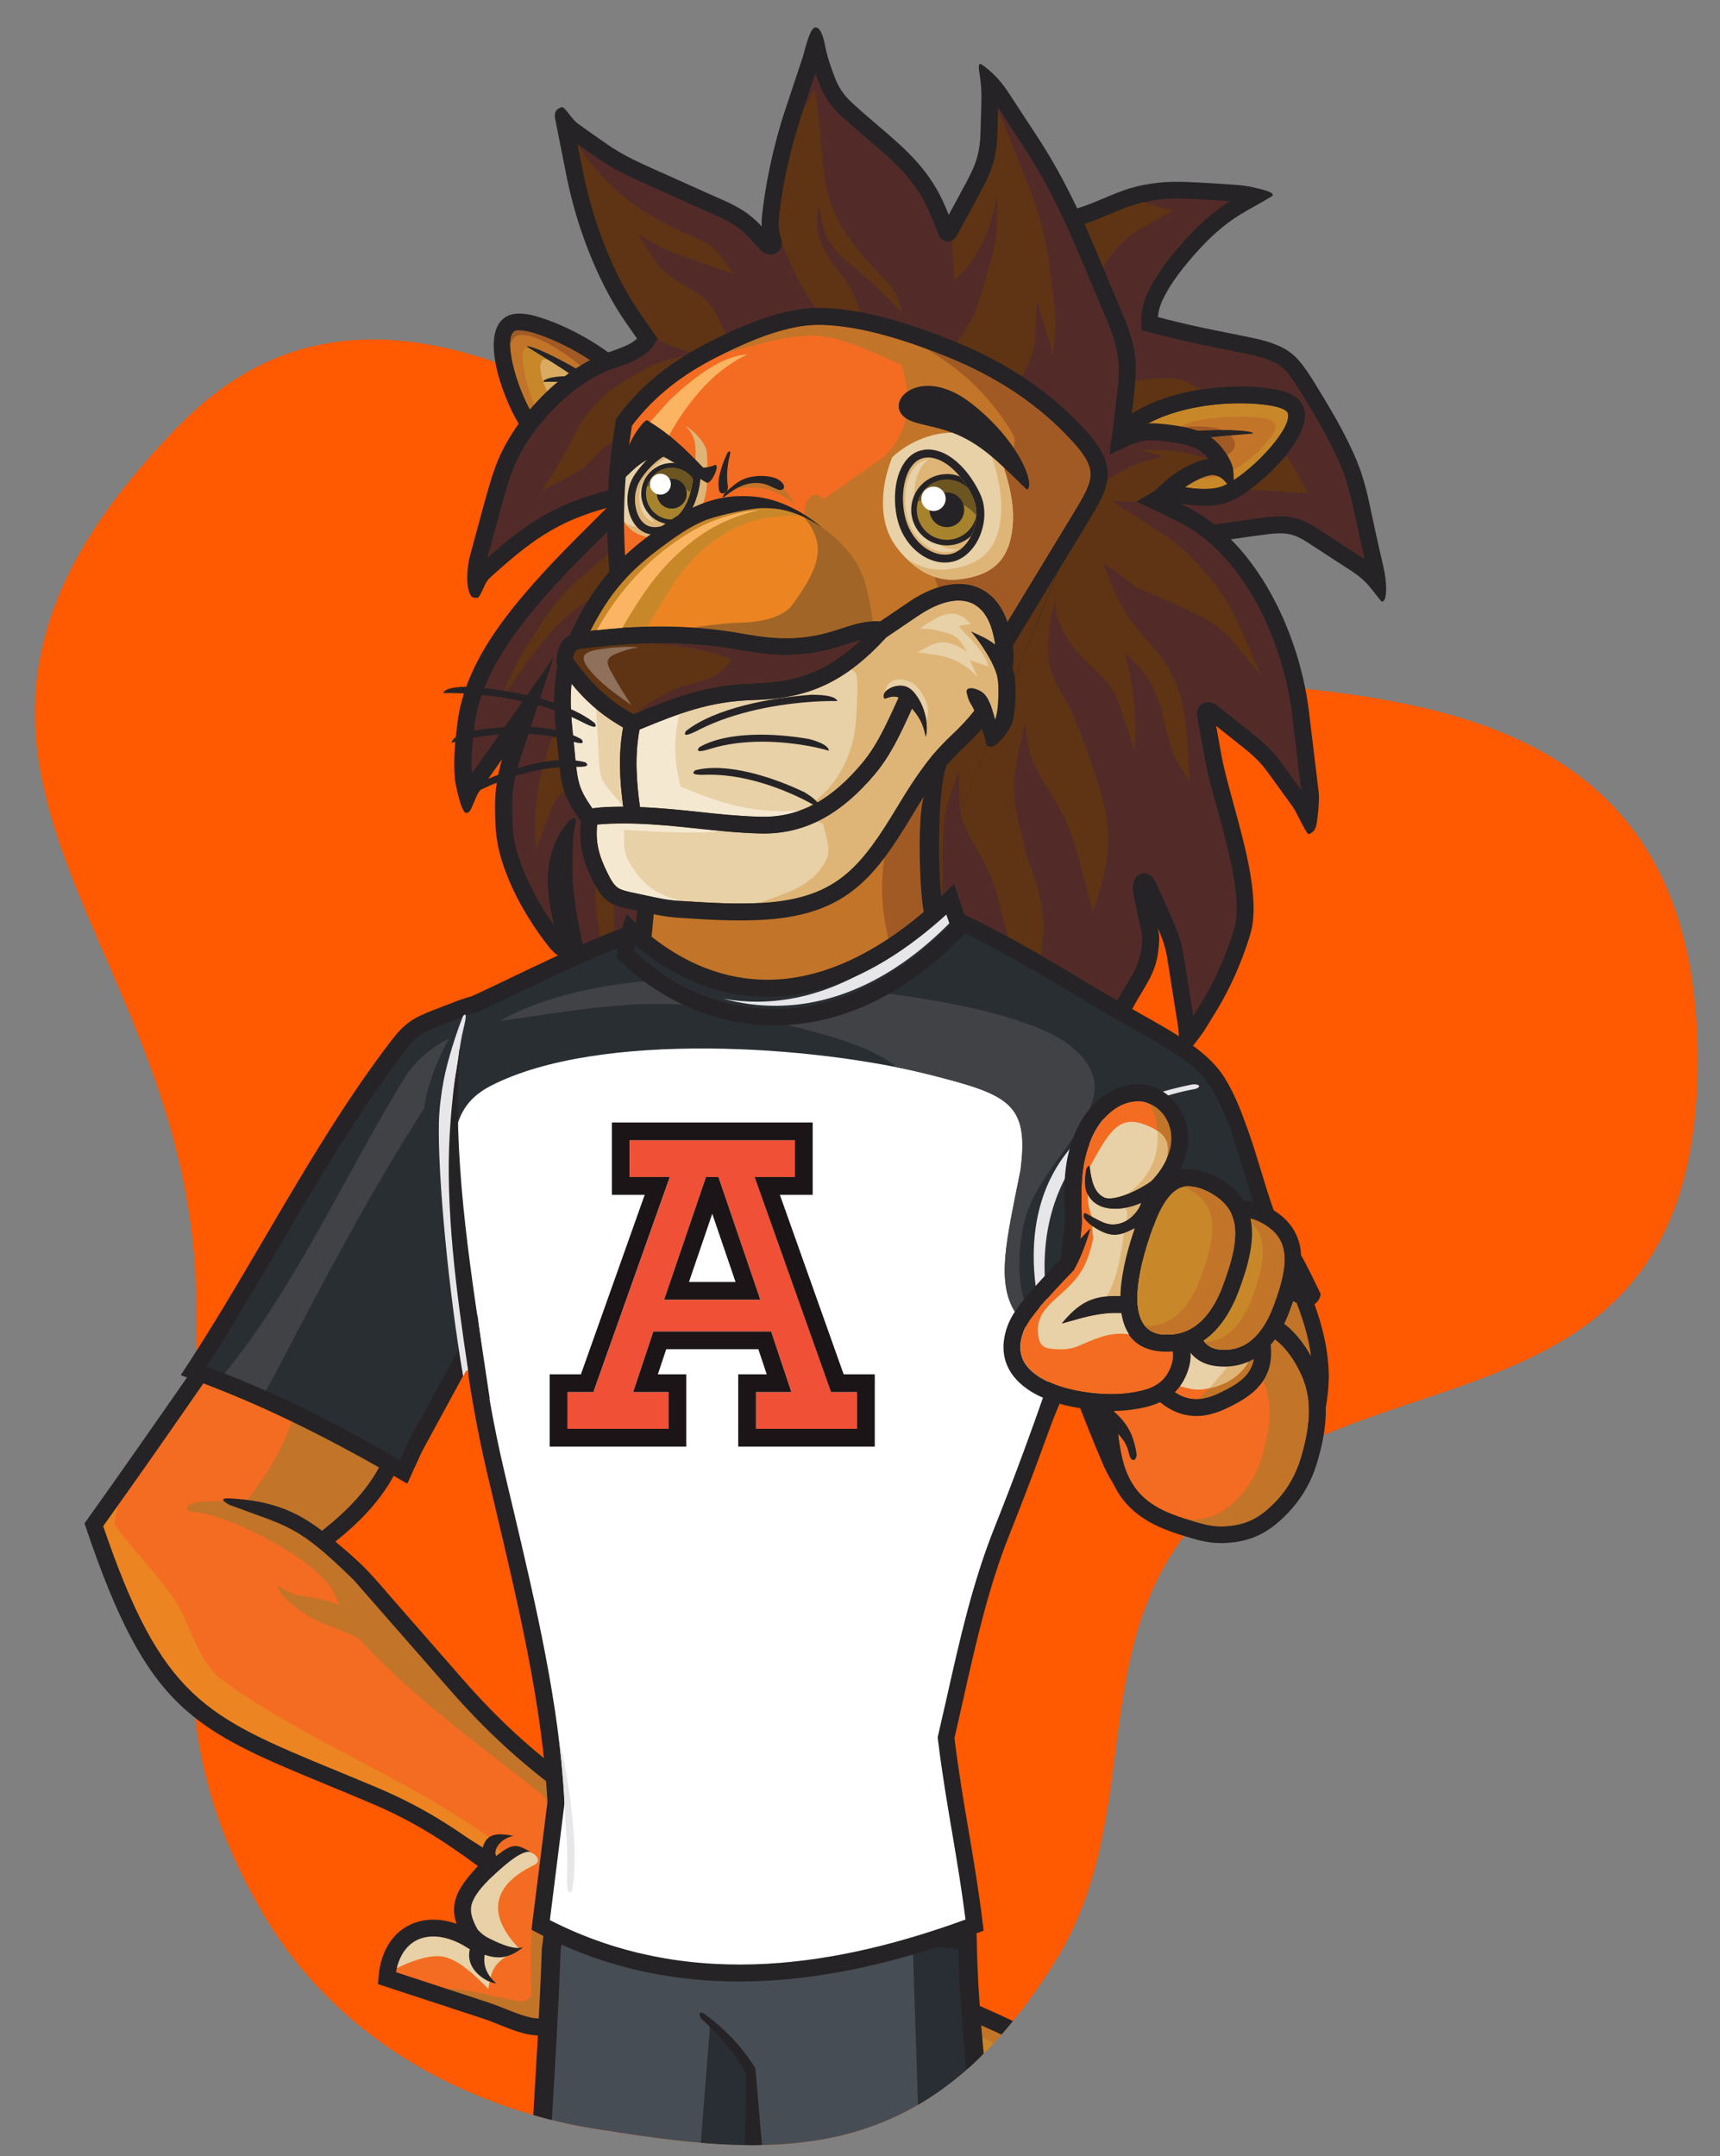 <?xml version="1.0" encoding="UTF-8"?>
<svg xmlns="http://www.w3.org/2000/svg" xmlns:xlink="http://www.w3.org/1999/xlink" viewBox="0 0 230.5 289">
  <rect x="0" y="0" width="230.5" height="289" fill="#808080" stroke="none"/>
  <defs>
    <style>
      .cls-1, .cls-2, .cls-3, .cls-4, .cls-5, .cls-6, .cls-7, .cls-8, .cls-9, .cls-10, .cls-11, .cls-12, .cls-13, .cls-14, .cls-15, .cls-16, .cls-17, .cls-18, .cls-19, .cls-20, .cls-21, .cls-22, .cls-23, .cls-24 {
        fill-rule: evenodd;
      }

      .cls-1, .cls-25 {
        fill: #c27429;
      }

      .cls-2 {
        fill: #f4e8d1;
      }

      .cls-26 {
        fill: #f05035;
      }

      .cls-3, .cls-27 {
        fill: #252325;
      }

      .cls-4 {
        fill: #deb577;
      }

      .cls-5 {
        fill: #292e34;
      }

      .cls-6 {
        fill: #fff;
      }

      .cls-28, .cls-13 {
        fill: none;
      }

      .cls-7, .cls-29 {
        fill: #c8882a;
      }

      .cls-8 {
        fill: #414245;
      }

      .cls-9 {
        fill: #daac62;
      }

      .cls-10 {
        fill: #a8832d;
      }

      .cls-30 {
        clip-path: url(#clippath-1);
      }

      .cls-11 {
        fill: #e8d0a7;
      }

      .cls-12 {
        fill: #a16627;
      }

      .cls-31 {
        isolation: isolate;
      }

      .cls-14 {
        fill: #6d5521;
      }

      .cls-32 {
        fill: #ff5901;
      }

      .cls-15 {
        fill: #f36c22;
      }

      .cls-33 {
        mix-blend-mode: multiply;
      }

      .cls-16 {
        fill: #a25a25;
      }

      .cls-17 {
        fill: #474d55;
      }

      .cls-18 {
        fill: #ec8422;
      }

      .cls-34 {
        fill: #1c1517;
      }

      .cls-35 {
        clip-path: url(#clippath-2);
      }

      .cls-19 {
        fill: #fbb462;
      }

      .cls-20 {
        fill: #8f705a;
      }

      .cls-21 {
        fill: #e7e6e8;
      }

      .cls-36 {
        clip-path: url(#clippath);
      }

      .cls-22 {
        fill: #5e3414;
      }

      .cls-23 {
        fill: #522b29;
      }

      .cls-24 {
        fill: #292e33;
      }
    </style>
    <clipPath id="clippath">
      <path class="cls-28" d="M30.5,13.5C-14.1,58.81,1.46,128.87,2.5,178.5c.89,42.72,18.3,52.21,32.07,76.83,14.86,26.56,44.19,29.81,46.68,30.21,24.7,3.99,43.43,4.23,60.16-22.66,11.41-18.34,20.21-34.48,32.09-51.39,19.71-28.05,54-15.46,54-69.45,0-60.42-29.67-122.8-57-130.55C140.83,3.09,65.38-21.94,30.5,13.5Z"/>
    </clipPath>
    <clipPath id="clippath-1">
      <rect class="cls-28" x="66.77" y="131.13" width="79.93" height="132.2"/>
    </clipPath>
    <clipPath id="clippath-2">
      <rect class="cls-28" x="66.77" y="131.13" width="79.93" height="132.2"/>
    </clipPath>
  </defs>
  <g class="cls-31">
    <g id="leonel">
      <path class="cls-32" d="M24.2,56.82c-44.6,45.31,1.04,66.89,2.07,116.52.89,42.72-5.47,57.37,8.3,81.99,14.86,26.56,44.19,29.81,46.68,30.21,24.7,3.99,43.43,4.23,60.16-22.66,11.41-18.34,4.72-39.2,16.6-56.1,19.71-28.05,69.5-10.75,69.5-64.73,0-60.42-62.91-46.19-90.24-53.94-29.67-8.41-78.18-66.73-113.06-31.29Z"/>
      <g class="cls-36">
        <g>
          <path class="cls-29" d="M125.05,272.66l.5.22c7.82,3.52,15.35,6.91,21.85,10.66,6.56,3.78,12.02,7.9,15.56,12.84.94,1.3,1.69,2.59,2.3,3.87.61,1.3,1.07,2.59,1.4,3.87.32,1.28.52,2.57.6,3.86.08,1.27.05,2.54-.07,3.82-.66,6.88-3.01,12.42-5.2,17.58h0c-1.03,2.44-2.03,4.8-2.82,7.15-.78,2.34-1.37,4.74-1.6,7.31-.15,1.61-.19,3.26-.09,4.87.1,1.58.36,3.13.8,4.6.48,1.57,1.16,3.04,2.1,4.34.94,1.31,2.14,2.47,3.65,3.43.39.25.83.33,1.26.28.09-.01.17-.03.25-.05.08-.02.16-.05.24-.08h.01c.07-.03.14-.07.21-.11.28-.16.49-.37.6-.6.08-.18.08-.39-.02-.62-.01-.03-.04-.08-.06-.13-.25-.44-.7-.88-1.17-1.26-.08-.06-.18-.13-.29-.22-.13-.09-.22-.15-.29-.2h0c-1.08-.7-1.95-1.55-2.64-2.52-.67-.97-1.17-2.04-1.51-3.18-2.22-7.34.84-13.6,3.89-19.83.91-1.86,1.82-3.72,2.58-5.62h0c.87-2.17,1.7-4.45,2.37-6.89.67-2.43,1.2-5.04,1.48-7.9.14-1.48.18-2.97.08-4.47-.09-1.49-.32-2.98-.7-4.47-.38-1.5-.91-2.99-1.61-4.49-.71-1.51-1.6-3.02-2.69-4.54-3.81-5.31-9.45-9.64-16.14-13.56-6.74-3.95-14.61-7.49-22.78-11.16l-2.39-1.08c.11,1.42.22,2.85.35,4.28"/>
          <path class="cls-25" d="M164.95,361.37c.11,0,.22,0,.33-.01.09-.02.17-.03.24-.05.08-.02.16-.05.24-.09h.01c.07-.03.13-.07.21-.11.28-.16.49-.37.6-.6.08-.18.08-.39-.02-.62-.01-.03-.04-.08-.07-.13-.25-.44-.7-.88-1.17-1.26-.07-.06-.17-.13-.29-.21-.13-.09-.22-.15-.29-.2h0c-1.09-.7-1.95-1.55-2.64-2.52-.67-.97-1.17-2.04-1.51-3.18-2.22-7.34.85-13.6,3.9-19.83.91-1.86,1.82-3.72,2.58-5.61h0c.87-2.17,1.7-4.45,2.38-6.88.67-2.43,1.2-5.04,1.48-7.9.14-1.48.18-2.98.08-4.47-.09-1.49-.32-2.98-.7-4.47-.38-1.5-.91-3-1.62-4.49-.71-1.51-1.6-3.03-2.69-4.54-3.81-5.31-9.45-9.64-16.14-13.56-6.74-3.95-14.61-7.48-22.78-11.16l-2.39-1.08c.04.53.08,1.06.12,1.59l.65.29c8.17,3.68,16.04,7.22,22.78,11.17,6.69,3.92,12.33,8.26,16.14,13.56,1.09,1.51,1.98,3.02,2.69,4.54.7,1.5,1.24,2.99,1.61,4.49.38,1.49.61,2.99.7,4.47.09,1.5.06,2.99-.08,4.47-.27,2.86-.8,5.46-1.48,7.9-.67,2.43-1.51,4.71-2.38,6.88h0s0,0,0,0c-.76,1.9-1.67,3.75-2.58,5.62-3.05,6.23-6.11,12.5-3.89,19.83.35,1.14.84,2.21,1.52,3.18.68.97,1.55,1.83,2.64,2.52h0c.06.05.16.11.29.2.12.08.22.15.29.21h0c.48.38.93.82,1.18,1.26.03.05.05.1.07.13.1.23.1.44.02.62h0s-.02.03-.03.05"/>
          <path class="cls-27" d="M125.05,272.66l.5.22c7.82,3.52,15.35,6.91,21.85,10.66,6.56,3.78,12.02,7.9,15.56,12.84.94,1.3,1.69,2.59,2.3,3.87.61,1.3,1.07,2.59,1.4,3.87.32,1.28.52,2.57.6,3.86.08,1.27.05,2.54-.07,3.82-.66,6.88-3.01,12.42-5.2,17.58h0c-1.03,2.44-2.03,4.8-2.82,7.15-.78,2.34-1.37,4.74-1.6,7.31-.15,1.61-.19,3.26-.09,4.87.1,1.58.36,3.13.8,4.6.48,1.57,1.16,3.04,2.1,4.34.94,1.31,2.14,2.47,3.65,3.43.39.25.83.33,1.26.28.09-.01.17-.03.25-.05.08-.02.16-.05.24-.08h.01c.07-.03.14-.07.21-.11.28-.16.49-.37.6-.6.08-.18.08-.39-.02-.62-.01-.03-.04-.08-.06-.13-.25-.44-.7-.88-1.17-1.26-.08-.06-.18-.13-.29-.22-.13-.09-.22-.15-.29-.2h0c-1.08-.7-1.95-1.55-2.64-2.52-.67-.97-1.17-2.04-1.51-3.18-2.22-7.34.84-13.6,3.89-19.83.91-1.86,1.82-3.72,2.58-5.62h0c.87-2.17,1.7-4.45,2.37-6.89.67-2.43,1.2-5.04,1.48-7.9.14-1.48.18-2.97.08-4.47-.09-1.49-.32-2.98-.7-4.47-.38-1.5-.91-2.99-1.61-4.49-.71-1.51-1.6-3.02-2.69-4.54-3.81-5.31-9.45-9.64-16.14-13.56-6.74-3.95-14.61-7.49-22.78-11.16l-2.39-1.08h0s0-.04,0-.04v-.04s0-.04,0-.04l-.04-.52v-.04s0-.04,0-.04v-.04s0,0,0,0v-.04s0-.04,0-.04v-.04s0-.04,0-.04v-.16s-.01-.04-.01-.04v-.12s-.02-.04-.02-.04v-.04s0-.04,0-.04v-.04s0-.04,0-.04v-.04s0-.04,0-.04h0s0-.04,0-.04v-.04s0-.04,0-.04v-.04s0-.04,0-.04v-.04s0-.04,0-.04v-.04s0-.04,0-.04v-.04s0-.04,0-.04v-.04s0-.04,0-.04v-.04s0-.04,0-.04v-.04s-.02-.24-.02-.24v-.04s0-.04,0-.04v-.04s-.01-.04-.01-.04c1.17.52,2.34,1.05,3.5,1.57,8.2,3.69,16.1,7.25,22.98,11.28,6.94,4.06,12.81,8.59,16.83,14.19,1.17,1.64,2.13,3.27,2.9,4.89.77,1.64,1.35,3.27,1.77,4.9.41,1.63.65,3.25.75,4.88.1,1.6.06,3.21-.09,4.82-.29,3.01-.84,5.74-1.55,8.29-.7,2.54-1.56,4.89-2.45,7.12h0c-.77,1.93-1.71,3.85-2.65,5.77-2.86,5.83-5.72,11.69-3.76,18.19.28.93.67,1.79,1.2,2.54.53.75,1.19,1.4,2.01,1.92h0c.15.1.28.19.37.26.11.07.23.17.38.29h0c.67.53,1.33,1.19,1.74,1.92.06.11.12.23.17.35.37.86.34,1.68.02,2.41h0c-.3.69-.85,1.26-1.55,1.66-.13.08-.27.15-.43.21h0s-.02.02-.02.02c-.17.07-.35.13-.52.18-.18.05-.36.09-.54.11-.93.12-1.91-.07-2.77-.61-1.77-1.12-3.17-2.48-4.27-4.02-1.1-1.53-1.89-3.22-2.43-5.01-.49-1.64-.77-3.36-.89-5.11-.11-1.72-.07-3.47.09-5.21.25-2.76.87-5.32,1.71-7.81.83-2.49,1.84-4.86,2.88-7.31h0c2.13-5.02,4.41-10.39,5.04-16.92.11-1.15.13-2.3.06-3.47-.08-1.14-.25-2.3-.54-3.45-.29-1.15-.7-2.3-1.24-3.46-.55-1.17-1.25-2.34-2.09-3.52-3.34-4.65-8.55-8.57-14.85-12.2-6.18-3.56-13.44-6.85-21-10.25v-.04s-.01-.04-.01-.04v-.04s0-.04,0-.04v-.04s0-.04,0-.04v-.04s0-.04,0-.04v-.04s0-.04,0-.04v-.04s0-.04,0-.04v-.04s0-.04,0-.04v-.04s-.01-.04-.01-.04v-.04s0-.04,0-.04v-.04s0-.04,0-.04v-.04s0,0,0,0v-.08s0-.04,0-.04v-.04s0-.04,0-.04v-.04s0-.04,0-.04v-.04s0-.04,0-.04v-.04s0-.04,0-.04v-.04s0-.04,0-.04v-.04s0-.04,0-.04v-.05s0-.04,0-.04v-.04s-.02-.16-.02-.16v-.04s0-.04,0-.04v-.04s0-.04,0-.04v-.04s0-.04,0-.04v-.04s0-.04,0-.04v-.04s0-.04,0-.04v-.04s-.01-.04-.01-.04l-.02-.2v-.04s0-.04,0-.04v-.04s0-.04,0-.04Z"/>
          <path class="cls-15" d="M50.15,213.2c3.68,4.2,7.36,8.41,11.03,12.61,4.02,4.6,7.7,8.08,11.89,11.41.14,1.41.24,2.83.32,4.24l-2.05,16.41-.09.77.69.37c.69.36,1.38.71,2.06,1.04-.14,3.77-.31,7.6-.51,11.46-2.35.77-5.82-1.18-8.28-1.99-4.45-1.46-8.9-2.92-13.36-4.38.48-6.39,5.99-8.8,11.98-4.64-2.94-4.57-2.43-6.01,1.93-10.53-.37-.26-.73-.52-1.08-.79-4.58-3.39-8.83-6.11-14.54-8.52-22.49-9.51-28.63-9.84-37.55-36.27l2.7-3.79,11.42-16.72c8.44,4.16,16.89,8.31,25.33,12.47-1.95,3.85-5.1,7.16-8.94,10.15,2.55,2.37,4.71,4.04,7.04,6.71"/>
          <path class="cls-18" d="M51.95,264.38c.85-5.82,6.14-7.87,11.89-3.88-2.93-4.56-2.43-6.01,1.93-10.53-.36-.26-.73-.52-1.08-.79-4.58-3.39-8.83-6.11-14.54-8.52-22.49-9.51-28.63-9.85-37.55-36.27l3.77-5.28c-.37,1.76-.79,3.56-1.02,5.17,2.41,3.37,5.31,6.25,7.72,9.63,2.57,3.61,3.2,8.61,6.76,11.29,11.46,8.31,24.79,13.07,36.34,21.48.39,1.48,1.3,1.78,2.07,1.75.67-.37.77-.03,1.45-.41,2.31.02,3.08,1.51,1.78,2.01-4.4,2.14-7.07,5.79-1.77,11.25-3.94,1.7-3.72,2.99-4.26,5.28-1.84-1.9-3.68-3.59-5.53-4.19-2.17-.7-5.26.66-7.95,2.01M77.14,269.85l-3.1,1.42c-2.06,1.19-5.33-.43-7.9-1.42h11Z"/>
          <path class="cls-11" d="M51.95,264.38c.85-5.82,6.14-7.87,11.89-3.88-2.93-4.56-2.43-6.01,1.93-10.53,1.27-1.05,2.55-1.8,3.9-1.96,2.31.02,3.08,1.51,1.78,2.01-4.4,2.14-7.07,5.79-1.77,11.25-3.94,1.7-3.72,2.99-4.26,5.28-1.84-1.9-3.68-3.59-5.53-4.19-2.17-.7-5.26.66-7.95,2.01M77.14,269.85l-3.1,1.42c-2.06,1.19-5.33-.43-7.9-1.42h11Z"/>
          <path class="cls-1" d="M74,260.05c-.14,3.77-.31,7.6-.51,11.46-2.34.77-5.82-1.18-8.28-1.99l-7.77-2.55c3.07-1.31,8.14.71,12.4,1.23.57.07,1.46-.42,1.38-1.19-.11-2.91-.16-5.54.09-8.32l.61.33c.69.36,1.38.71,2.07,1.04M48.21,210.98c4.33,4.95,8.65,9.89,12.98,14.84,4.02,4.6,7.7,8.08,11.89,11.41.14,1.42.24,2.83.32,4.24l-.04.29c-.12-.44-.31-.82-.56-1.11-9.84-7.82-16.84-12.7-24.24-20.53-.16-.18-.31-.35-.46-.53-.26-.13-.52-.26-.79-.38-1.21-.57-2.42-1.01-3.67-1.48-2.58-.97-6.06-3.5-6.48-5.21,1.24.74,2.05,1.19,3.08,1.33,1.93.27,3.62.58,5.21,1.26-.2-.45-.39-.92-.57-1.38-1.79-4.57-15.01-11.21-19.42-11.11-.73-.52-.57-.96.93-1.3,2.71-.18,4.79-.19,6.52,0,2.36-2.97,4.62-6.32,6.43-11.36,4.28,2.26,8.55,4.51,12.84,6.77-1.96,2.41-3.91,4.81-5.87,7.22l-3.45,2.55c1.46,1.24,3.17,2.72,5.34,4.49"/>
          <path class="cls-3" d="M51.82,213.4l10.21,11.67c2.44,2.79,4.75,5.16,7.11,7.32h0c2.36,2.17,4.8,4.15,7.5,6.17h0s0,0,0,0h0c.36.27.78.59,1.21.95.43.35.88.75,1.35,1.17,2.45,2.23,5.1,5.26,5.53,7.83.29,1.72.58,3.38.87,5.03.43,2.51.87,5.02,1.4,8.17h0s0,0,0,0h0c.04.22.1.54.16.84.43,2.13.72,3.59-1.77,4.73l-10.85,4.97c-2.26,1.28-5.21.09-7.8-.96-.67-.27-1.32-.53-1.9-.72l-13.35-4.38-.84-.28.07-.88c.14-1.91.7-3.51,1.56-4.77.73-1.05,1.67-1.84,2.76-2.34,1.09-.5,2.33-.72,3.65-.62.8.06,1.64.24,2.49.53-.34-1.01-.43-1.92-.23-2.87h0c.31-1.54,1.33-2.96,3.1-4.87l-.06-.04c-2.26-1.67-4.44-3.18-6.75-4.57-2.31-1.38-4.75-2.64-7.55-3.82-1.89-.8-3.78-1.58-5.56-2.32-18.38-7.59-24.32-10.05-32.62-34.63l-.18-.55.33-.46c4.73-6.62,9.35-13.26,14-19.95l1.85,1.29c-5.33,7.68-8.37,12.06-13.68,19.5,7.87,23.1,13.63,25.49,31.15,32.73,1.7.7,3.51,1.44,5.58,2.32,2.91,1.23,5.45,2.54,7.84,3.96,1.48.89,2.91,1.83,4.34,2.82.35.23.71.45,1.07.68l.89.56c.5-2,2.14-1.94,4.11-1.56-1.67.34-2.73,1.74-2.33,2.71,2.27-1.79,2.74-1.61,4.63-.56-1.16-.23-3.12,1.45-4.59,2.79-.5.45-.98.9-1.41,1.36-.43.45-.83.92-1.18,1.43-.41.6-.66,1.13-.77,1.64-.17.88.11,1.85.84,3.17.39.44.83.84,1.48,1.16,1.83.94,3.59,1.59,4.65,1.22-1.88,1.44-3.24,1.67-5.18,1.01-.11.84-.18,2.28,1.52,3.81-.7.12-4.22-1.53-3.51-4.54-.33-.22-.67-.41-1.01-.61-1.21-.66-2.37-1.01-3.43-1.09-.94-.07-1.8.08-2.53.41-.73.34-1.36.87-1.85,1.58-.51.74-.88,1.67-1.07,2.78l12.47,4.09c.63.21,1.32.48,2.04.77,2.13.85,4.56,1.84,5.87,1.07l.03-.02.06-.03,10.91-4.99c.87-.4.72-1.15.5-2.24-.05-.25-.1-.51-.16-.9h0c-.46-2.69-.93-5.44-1.4-8.18-.28-1.65-.58-3.3-.87-5.03-.34-1.97-2.66-4.57-4.83-6.54-.43-.39-.86-.77-1.27-1.1-.4-.33-.78-.63-1.12-.89h0s0,0,0,0h0c-2.75-2.05-5.25-4.08-7.68-6.31h0c-2.44-2.24-4.8-4.66-7.29-7.5l-12.92-14.76c-7.53-7.37-8.58-7.06-16.65-10.07-1.17-.64-1.14-.94.1-.87,5.72.32,8.99,1.83,12.3,4.34,2.77-2.23,6.81-5.7,8.71-10.84l2.12.79c-2.02,5.45-6.09,9.11-9.04,11.5,3.48,2.94,4.01,3.49,6.86,6.75"/>
          <path class="cls-17" d="M101,289.25l1.83,20.88c9.33,3.08,22.09,1.39,30.48-1.73-.28-16.03-3.4-32.43-3.67-48.19-8.89-.9-17.77-1.79-26.67-2.69-.05.66-1.43,1.83-2.62,2.92-8.44-.84-17.72-1.69-26.04-2.53-.14,1.15-.28,2.3-.43,3.46-.55,15.49-1.95,32.18-2.5,47.8,9.18,3.09,20.44,3.5,28.98.38.22-6.63.43-13.46.64-20.3"/>
          <path class="cls-5" d="M101,289.25l1.83,20.88c9.33,3.08,22.09,1.39,30.48-1.73-.28-16.03-3.4-32.43-3.67-48.19l-3.85-.39-3.45,1.35,1.39,42.83c-4.94,4.41-13.04,5.26-20.7,6.15-1.09-10.93-1.33-21.87-2.43-32.8-1.81-2.05-3.62-4.1-5.43-6.15-.86,10.93-1.71,21.86-2.57,32.8-5.57,5.48-12.14,5.86-18.85,5.51l-2.36-.6v.25c9.17,3.09,20.43,3.5,28.96.38.22-6.63.43-13.46.64-20.3"/>
          <path class="cls-27" d="M102.41,311.18c1.37.45,2.81.81,4.29,1.07,1.46.26,2.98.44,4.53.53,7.86.5,16.37-1.05,22.56-3.35l.79-.29-.02-.76v-.09s0,0,0,0c-.14-8.06-1-16.18-1.84-24.26-.84-8.03-1.69-16.03-1.82-23.84l-.02-.99-1.1-.11-26.67-2.69-1.28-.13-.11,1.15v.02s0,0,0,0c-.06.2-.93.99-1.8,1.78l-.04.03c-3.68-.37-7.67-.75-11.65-1.13-4.65-.44-9.29-.89-13.8-1.34l-1.25-.13-.14,1.13-.43,3.45v.09s0,.04,0,.04c-.27,7.64-.76,15.64-1.24,23.66-.49,8.09-.98,16.19-1.26,24.1l-.02.8.84.29h.03s0,0,0,0c1.34.45,2.7.84,4.08,1.17,1.38.33,2.81.61,4.25.83,7.39,1.12,15.18.69,21.53-1.63l.75-.27.06.61.76.25h0ZM101.23,277.21c-1.81-2.97-4.17-5.36-6.91-7.36-.71-.42-.72.28-.24.8,2.33,2.1,4.35,4.48,5.9,7.28-.07,3.77-.12,7.73-.23,11.28l-.03.89c-.19,6.29-.39,12.55-.59,18.66-5.77,1.93-12.76,2.25-19.41,1.24-1.35-.2-2.69-.47-4.01-.78-1.04-.25-2.05-.53-3.04-.83.28-7.56.75-15.41,1.22-23.24.48-7.98.97-15.94,1.24-23.68l.29-2.31c4,.4,8.27.81,12.56,1.22,4.09.39,8.17.78,12.24,1.19l.61.06.43-.4c.16-.14.3-.28.45-.41.78-.7,1.55-1.41,2.03-2.08l24.67,2.49c.18,7.59.99,15.29,1.8,23.02.82,7.82,1.65,15.66,1.83,23.4-5.8,2.03-13.51,3.35-20.64,2.9-1.43-.09-2.84-.26-4.22-.5-1.09-.19-2.14-.43-3.16-.74l-1.76-20.14-1.03-11.95Z"/>
          <path class="cls-22" d="M143.24,29.34c2.92-.49,5.74-2.21,8.7-3.07,2.23-.65,4.64-.83,6.53-.78,2.6.08,6.86.39,6.86.39,2.33.23,1.79.99.31,1.89-2.44,1.5-4.33,3.28-6.03,5.17-1.79,1.99-3.52,4.15-4.72,6.57-.57,1.14-.91,2.36-.84,3.86.66.17,1.33.34,1.99.51,2.31.59,4.6,1.09,6.93,1.56.97.2,1.95.39,2.92.59,1.5.3,2.98.57,4.42,1.1,2.21.82,3.02,1.81,4.59,4.26,1.92,3.12,4.26,6.87,5.84,10.68,1.16,2.78,1.67,5.61,2.3,8.53.62,2.83,1.42,6.4,1.42,6.4.15,1.39-.2,1.06-.63.47,0,0-1.11-1.26-1.81-1.73-.71-.47-3.55-2.29-5.2-3.39-1.46-.97-2.66-1.76-4.18-1.97-.9-.13-1.87-.07-2.81.05-4.15.51-8.24,1.23-12.42,1.57-5.98.48-12.1.22-16.99-3.75-3.79-3.08-5.67-5.52-7.8-7.49-21.59-19.99-22.41-25.86,10.62-31.45"/>
          <path class="cls-23" d="M117.3,41.29c-.18-3.33,2.49-5.8,8.47-7.91l-8.47,7.91ZM151.14,26.52c.26-.09.53-.18.8-.25,2.23-.65,4.64-.83,6.53-.78,2.6.08,6.86.39,6.86.39,2.33.23,1.79.99.31,1.89-2.44,1.5-4.33,3.28-6.03,5.17-1.79,1.99-3.52,4.15-4.72,6.57-.57,1.14-.91,2.36-.84,3.86.66.17,1.33.34,1.99.51,2.3.59,4.59,1.09,6.93,1.56.97.2,1.95.39,2.92.59,1.5.3,2.98.57,4.42,1.1,2.21.82,3.02,1.82,4.59,4.26,1.92,3.12,4.26,6.87,5.84,10.68,1.16,2.78,1.66,5.61,2.3,8.53.62,2.83,1.42,6.41,1.42,6.41.15,1.39-.2,1.05-.63.47,0,0-1.11-1.26-1.81-1.73-.71-.47-3.55-2.28-5.2-3.39-1.46-.98-2.66-1.76-4.18-1.97-.9-.13-1.87-.07-2.81.05-4.15.51-8.24,1.23-12.42,1.57-5.95.48-12.03.23-16.91-3.69,9.79-1.32,19.56-3.16,29.42-2.55,1.79.11,3.59.22,5.38.33-2.34-4.24-3.33-6.56-7.32-9.23-1.72-1.15-3.44-2.31-5.16-3.46-4.17-2.79-4.7-3.03-9.68-2.52-4.37.45-8.73.91-13.09,1.36,3.13-6.3,6.52-18.09,12.64-21.5,1.51-.84,3.01-1.68,4.51-2.51l-6.06-1.74Z"/>
          <path class="cls-27" d="M143.44,30.45h0s0,0,0,0c-16.02,2.71-23.8,5.36-24.88,9.49-1.08,4.14,4.37,10.33,14.85,20.02.79.74,1.51,1.48,2.27,2.29,1.43,1.49,3.07,3.2,5.47,5.15,2.28,1.85,4.85,2.84,7.57,3.31,2.78.48,5.72.43,8.63.19,2.68-.22,5.31-.59,7.94-.97,1.51-.22,3.03-.43,4.43-.6.48-.06.99-.1,1.53-.12.53-.02,1.06,0,1.57.07.9.12,1.69.42,2.47.81.73.38,1.42.83,2.18,1.34,0,0,0,0,0,0,1.21.81,2.52,1.65,3.55,2.32h0c.74.48,1.35.87,1.65,1.07h0c.07.05.13.1.2.15-.27-1.24-.62-2.78-.91-4.11-.06-.26-.17-.79-.28-1.31-.52-2.41-1.01-4.76-1.96-7.03-1.5-3.6-3.72-7.21-5.58-10.24l-.18-.29c-.74-1.14-1.29-1.95-1.88-2.52-.55-.54-1.19-.92-2.14-1.27-1.2-.44-2.47-.7-3.75-.95h0l-.49-.1h0s-2.92-.6-2.92-.6c-1.18-.24-2.35-.48-3.5-.74-1.16-.26-2.32-.53-3.49-.83l-1.99-.51-.81-.21-.04-.83c-.04-.87.04-1.65.21-2.38.17-.72.43-1.39.75-2.04.62-1.27,1.39-2.47,2.24-3.62.83-1.13,1.74-2.19,2.65-3.2.88-.98,1.81-1.93,2.83-2.83.96-.84,2.01-1.65,3.19-2.39-1.18-.08-4.34-.3-6.35-.36-1.27-.04-2.81.04-4.36.31-.33.06-.64.12-.9.18-.3.07-.59.15-.87.23l-.05.02c-1.18.34-2.36.84-3.53,1.33-1.74.73-3.47,1.46-5.28,1.77M143.05,28.23h0s0,0,0,0c1.58-.27,3.17-.94,4.79-1.62,1.24-.52,2.48-1.05,3.78-1.43h.05c.34-.11.68-.2,1.01-.27.37-.08.7-.15,1.01-.2,1.69-.3,3.39-.38,4.81-.34,2.7.08,6.89.39,6.9.39,0,0,.02,0,.03,0,1.06.08,1.91.2,2.53.35,1.34.3,3.19.75,2.43,1.23-1.2.74-2.86,1.61-4.16,2.4-1.16.71-2.19,1.49-3.14,2.33-.96.84-1.82,1.73-2.65,2.64-.88.98-1.74,2-2.52,3.04-.77,1.04-1.46,2.12-2.03,3.26-.24.5-.44,1.01-.57,1.55-.07.3-.12.61-.14.94l1.13.29c1.13.29,2.27.56,3.42.82,1.16.26,2.31.5,3.46.73l2.92.59h0s.49.1.49.1c1.37.27,2.73.54,4.1,1.05,1.26.47,2.13,1,2.93,1.78.75.74,1.39,1.65,2.22,2.94v.02s.19.29.19.29c1.9,3.09,4.17,6.77,5.74,10.55,1.03,2.46,1.55,4.92,2.08,7.43.08.35.15.69.28,1.3.24,1.11.51,2.31.74,3.36.43,1.92,1.04,3.93.84,5.93-.06.53-.21.91-.53.96-.12-.01-.9-1.15-1.81-2.2-1.05-1.22-2.28-1.92-3.6-2.78,0,0,0,0,0,0-.39-.25-.8-.52-1.22-.79-.92-.59-1.82-1.18-2.36-1.54h0c-.71-.48-1.35-.9-1.96-1.21-.57-.29-1.13-.49-1.75-.58-.39-.06-.8-.07-1.21-.06-.4.01-.85.05-1.31.11-1.55.19-2.97.39-4.39.6-2.69.38-5.37.77-8.08.98-3.07.25-6.18.31-9.18-.21-3.07-.53-5.99-1.67-8.61-3.79-2.52-2.05-4.21-3.81-5.67-5.34-.78-.81-1.5-1.56-2.18-2.19-11.12-10.29-16.87-17.04-15.5-22.24,1.37-5.2,9.69-8.28,26.69-11.16"/>
          <path class="cls-7" d="M70.61,46.47c0-.09.14-.07.37-.02,1.3.29,5.58,2.3,10.14,5.4,6.14,4.17,3.62,5.49.91,3.17-.83-.71-1.72-1.77-3.16-2.99-.09,0-.18-.02-.28-.04-.53-.12-1.33-.47-2.28-.65-1.22-.23-2.26-.16-3.44-.15-.06-.05-.04-.1,0-.15.23-.31,1.64-.71,3.74-.58.1,0,.19.02.28.02-1.93-1.38-4.05-2.62-6.27-4.01M167.9,58.1c.05-.08-.09-.13-.32-.19-1.29-.33-6.02-.47-11.48.23-7.35.95-5.71,3.27-2.24,2.43,1.06-.25,2.33-.8,4.17-1.25.08.03.17.06.28.09.52.13,1.4.18,2.33.45,1.19.35,2.09.88,3.13,1.42.07-.02.08-.07.07-.13-.07-.38-1.15-1.38-3.08-2.2-.09-.04-.18-.07-.26-.11,2.35-.36,4.8-.52,7.4-.74M151.26,58.46c-.53.39-1.1.84-1.7,1.33l1.25,3.75,1.54.31c.77.15,1.66.37,2.58.6,1.93.48,4.03.99,5.93,1.07h.03c.49.02.96.02,1.41-.03.43-.04.85-.12,1.27-.24.32-.09.71-.28,1.17-.54,1.68-.96,3.86-2.81,5.53-4.76,1.53-1.78,2.61-3.56,2.32-4.56-.02-.05-.03-.1-.06-.14-.11-.19-.38-.37-.83-.54-.63-.24-1.51-.41-2.67-.53-3.61-.35-7.96-.03-11.75,1.16-.74.23-1.45.49-2.11.78-.67.29-1.31.62-1.91.97h0c-.65.4-1.3.84-1.98,1.35M87.68,58.38c-.33-.69-.65-1.33-.96-1.93-.41-.77-.81-1.46-1.21-2.06h0s0,0,0,0h0c-.39-.59-.82-1.16-1.3-1.71-.48-.55-1.01-1.09-1.57-1.62-2.91-2.71-6.7-4.86-10.11-6.1-1.1-.4-1.97-.62-2.64-.68-.49-.04-.82,0-.99.13-.04.03-.08.06-.11.1-.68.77-.47,2.85.14,5.12.67,2.48,1.84,5.09,2.94,6.67.3.43.58.77.82.99.31.27.66.53,1.04.75.39.23.81.44,1.26.63h0,0s0,0,0,0c1.77.76,3.88,1.19,5.84,1.6.93.19,1.83.38,2.58.57l1.52.38,2.74-2.85Z"/>
          <path class="cls-9" d="M84.99,54.99c-3.18-1.99-6.35-3.99-9.53-5.99-1.59-.53-2.36-1.11-2.71-.76-.57.56-.34,1.81.09,3.07,1.75,5.13,6.93,4.21,11.88,5.17.1-.5.19-1,.28-1.5"/>
          <path class="cls-1" d="M150.28,61.96l.53,1.59,1.54.31c.77.15,1.66.37,2.58.6l.39.1,4.79-.31c2.38-.15,3.69-.45,4.99-1.15.84-.45,1.62-.97,2.34-1.55,1.11-.89,2.17-2.01,3.01-3.17.44-.61.74-1.3.14-1.85-.35-.32-1.04-.5-2.2-.6-1.85-.15-3.56-.11-5.68.1-2.89.3-3.92.65-5.93,2.03,5.17-.61,9.56-.46,10.8-.15.23.06.36.11.32.19-2.6.23-5.06.39-7.4.74.09.04.17.07.26.11,1.93.83,3,1.82,3.08,2.2.01.06,0,.11-.07.13-1.05-.54-1.94-1.07-3.13-1.42-.93-.27-1.81-.32-2.33-.45-.11-.03-.2-.06-.28-.09-1.84.45-3.11.99-4.17,1.25-.29.07-.57.12-.82.15-.95.59-1.83.96-2.76,1.24M87.68,58.38c-.33-.69-.65-1.33-.96-1.93-.41-.77-.81-1.46-1.21-2.06h0s0,0,0,0h0c-.39-.59-.82-1.16-1.3-1.71-.48-.55-1.01-1.09-1.57-1.62-2.91-2.71-6.7-4.86-10.11-6.1-1.1-.4-1.97-.62-2.64-.68-.49-.04-.82,0-.99.13-.04.03-.08.06-.11.1-.68.77-.47,2.85.14,5.12.67,2.48,1.84,5.09,2.94,6.67.3.43.58.77.82.99.31.27.66.53,1.04.75.15.09.31.18.47.26-2.08-2.13-3.1-4.97-3.81-7.92-.2-.83-.34-1.66-.33-2.46,0-.67.06-1.37.69-1.38l-.14-.09c0-.09.14-.07.37-.02,1.3.29,5.58,2.3,10.14,5.4,3.75,2.55,4.27,4.03,3.48,4.27l2.46,1.98.49.43.13-.13Z"/>
          <path class="cls-16" d="M158.04,57.26c-.39.22-.8.48-1.26.8,2.66-.31,5.13-.43,7.05-.42-.78-.32-1.76-.45-2.83-.48-.94-.02-1.95.03-2.96.1M150.28,61.96l.53,1.59,1.54.31h.06s9.15-1.51,9.15-1.51c1.44-.72,5.34-1.75,3.39-3.94l-.05-.05c-1.52.13-2.98.28-4.41.49.09.04.17.07.26.11,1.93.83,3,1.82,3.08,2.2.01.06,0,.11-.07.13-1.05-.54-1.94-1.07-3.13-1.42-.93-.27-1.81-.32-2.33-.45-.11-.03-.2-.06-.28-.09-1.84.45-3.11.99-4.17,1.25-.29.07-.57.12-.82.15-.95.59-1.83.96-2.76,1.24M87.68,58.38c-.33-.69-.65-1.33-.96-1.93-.41-.77-.81-1.46-1.21-2.06h0s0,0,0,0h0c-.39-.59-.82-1.16-1.3-1.71-.48-.55-1.01-1.09-1.57-1.62-2.91-2.71-6.7-4.86-10.11-6.1-1.1-.4-1.97-.62-2.64-.68-.49-.04-.82,0-.99.13-.04.03-.08.06-.11.1-.28.32-.41.86-.42,1.55.31-.66.75-1.12,1.39-1.17,1.06-.07,2.37.45,3.7,1.17,2.58,1.4,4.74,3.17,6.71,5.13.31.2.63.42.95.63,3.75,2.55,4.27,4.03,3.48,4.27l2.46,1.98.49.43.13-.13Z"/>
          <path class="cls-3" d="M88.72,55.39c.43.81.87,1.72,1.34,2.76l.36.63-.57.61-3.73,3.88-.46.47-.63-.16-2.15-.54c-.81-.2-1.64-.37-2.49-.55-2.07-.43-4.31-.89-6.27-1.72h0s0,0,0,0c-.53-.23-1.04-.48-1.53-.77-.49-.29-.95-.62-1.38-1-.39-.34-.79-.82-1.18-1.4-1.23-1.78-2.53-4.66-3.27-7.37-.78-2.92-.91-5.76.36-7.2.15-.17.33-.33.52-.46.62-.43,1.42-.61,2.46-.52.86.07,1.92.34,3.22.81,3.66,1.33,7.74,3.65,10.88,6.57.61.57,1.2,1.17,1.74,1.79.54.63,1.04,1.27,1.47,1.93h0c.45.69.89,1.43,1.32,2.25M87.68,58.38c-.33-.69-.64-1.33-.96-1.93-.41-.77-.81-1.46-1.21-2.06h0s0,0,0,0h0c-.39-.59-.83-1.16-1.3-1.71-.48-.55-1.01-1.09-1.57-1.62-2.91-2.71-6.7-4.86-10.11-6.1-1.1-.4-1.97-.62-2.64-.67-.49-.05-.82,0-.99.12-.04.03-.08.07-.11.1-.68.77-.47,2.84.14,5.12.67,2.48,1.84,5.08,2.94,6.67.3.43.58.77.82.99.31.28.66.53,1.04.75.39.23.81.44,1.26.63h0,0s0,0,0,0c1.77.75,3.88,1.19,5.84,1.6.93.19,1.83.38,2.58.57l1.52.38,2.74-2.85ZM151.26,58.46c-.53.39-1.1.84-1.7,1.33l1.25,3.75,1.54.31c.77.15,1.66.37,2.58.6,1.93.48,4.03.99,5.93,1.08h.02c.49.02.96.01,1.41-.03.43-.04.85-.12,1.27-.24.32-.09.71-.28,1.17-.54,1.68-.96,3.86-2.81,5.53-4.76,1.53-1.78,2.61-3.56,2.32-4.56-.02-.05-.03-.1-.06-.14-.11-.19-.38-.37-.83-.54-.63-.24-1.51-.41-2.68-.53-3.61-.35-7.95-.03-11.75,1.16-.74.23-1.45.49-2.11.78-.67.29-1.31.62-1.91.98h0c-.65.4-1.3.83-1.98,1.34M167.9,58.1c.05-.08-.09-.13-.32-.19-1.29-.33-6.02-.47-11.48.23-7.35.95-5.71,3.27-2.24,2.43,1.06-.25,2.33-.8,4.17-1.25.08.03.17.06.27.09.52.13,1.4.18,2.33.45,1.19.35,2.09.88,3.13,1.42.07-.02.08-.07.07-.13-.07-.38-1.15-1.38-3.07-2.2-.09-.04-.18-.07-.27-.11,2.35-.36,4.8-.51,7.4-.74M147.52,58.56c.84-.72,1.64-1.35,2.4-1.91.77-.57,1.48-1.05,2.16-1.46h.01c.69-.42,1.41-.79,2.17-1.12.76-.33,1.54-.62,2.34-.87,4.09-1.28,8.76-1.62,12.64-1.24,1.38.13,2.45.35,3.26.66.98.37,1.63.88,2,1.53.12.2.21.41.27.64.53,1.84-.81,4.34-2.78,6.65-1.84,2.14-4.25,4.18-6.12,5.25-.61.35-1.17.61-1.67.75-.53.15-1.09.24-1.67.3h0c-.56.05-1.13.06-1.7.04h-.03c-2.13-.1-4.34-.63-6.37-1.14-.85-.21-1.66-.41-2.49-.58l-2.17-.44-.64-.12-.21-.63-1.7-5.1-.23-.62.57-.6ZM70.61,46.47c0-.09.15-.07.37-.02,1.3.29,5.58,2.3,10.14,5.4,6.14,4.17,3.62,5.49.91,3.17-.83-.71-1.72-1.77-3.16-2.99-.09,0-.18-.02-.28-.04-.53-.12-1.33-.48-2.28-.66-1.22-.23-2.26-.15-3.44-.15-.06-.05-.04-.1,0-.15.23-.31,1.64-.71,3.74-.57.1,0,.19.01.28.02-1.93-1.38-4.05-2.63-6.27-4.01"/>
          <path class="cls-22" d="M150.1,59.02c.17-1.44.34-2.88.52-4.32.64-5.36.85-7.2-1.22-12.12-1.23-2.93-2.46-5.85-3.7-8.78-2.29-5.44-4.46-9.95-7.68-14.89-1.51-2.31-3.01-4.61-4.52-6.92-.84-1.32-.79-.49-.82.14-.06,1.89-.11,3.78-.17,5.68-.11,3.88-1.09,5.45-2.96,8.89-.79,1.45-1.58,2.9-2.36,4.35-.1.16-.23.24-.34.07-.37-.9-.73-1.8-1.1-2.7-1.96-4.79-4.99-7.43-8.78-10.67-1.23-1.05-2.45-2.09-3.62-3.18-1.08-1.01-1.93-2.13-2.6-3.95-.32-.87-.64-1.74-.96-2.61-.32-1.03-.92-.63-1.1-.14-.78,2.34-1.56,4.68-2.34,7.02-1.46,4.37-2.63,9.54-3.12,14.16-.08.82-.08,1.62.11,2.4.09.37.18.73.28,1.1,0,.42-.46.57-.83.27-.55-.59-1.09-1.19-1.65-1.78-2.02-2.2-4.05-2.87-6.78-4.1-2.01-.9-4.01-1.8-6.01-2.7-2.66-1.19-5.14-2.24-7.53-3.9-1.39-.96-2.74-1.92-4.08-2.88-1.04-.78-1-.38-.96-.14.43,2.11.86,4.22,1.29,6.34,1.25,6.19,3.98,13.48,7.55,18.68.71,1.03,1.42,2.05,2.13,3.08-.54.95-1.56,1.57-2.7,2.06-1.14.49-2.39.84-3.38,1.26-5.08,2.17-10.2,7.56-12.54,12.57-.84,1.81-1.43,3.82-2.21,6.7-.69,2.52-1.37,5.05-2.06,7.57-.35,1.27.12,1.71.96,1.09,6.5-5.94,10.33-8.39,18.51-10.28.53-.02.6.69.27.96-3.51,3.57-7.01,6.9-10.24,10.46-4.81,5.3-9.95,11.75-10.9,19.06-.35,2.67-.54,4.78-.37,7.28.05.7.08,1.43.3,2.1.13.4.26.44.39.11.27-.65.68-1.16,1.09-1.74,2.28-3.24,4.56-6.48,6.83-9.72l-2.03,6.19c-1.21,3.69-1.32,5.76-1.13,9.67.25,5.26,3.77,11.5,7,15.53,1.51,1.75,1.66.75,1.39-.34-1.54-5.03-2.13-9.54-.56-14.58.31-1.05.9-1.44.51,0-.59,3.85-.4,7.62.28,11.38,1.95,10.85,6.1,25.96,14.68,33.03,1.24,1.02,2.24,1.62,2.98,1.95,2.16.96,1.26-.15.65-1.05-1.27-1.88-4.6-6.15-5.93-9.26-1.78-4.15-1.33-10.36-1.33-10.36,2.45,6.38,4.42,10.63,9.32,15.69,6.58,6.79,16.2,4.99,22.94,13.17,2.07,2.52,1.63,1.93,1.63.15s-.74-3.7-1.63-6.37c-.46-1.37-2.21-4.12-3.81-6.47-2.48-3.65-3.79-7.29-3.09-11.78.01-.36.26-.39.24-.1,0,0,0,2.52.29,3.41,1.3,3.89,8.31,10.16,11.69,12.87,2.22,1.78,1.62,5.03,1.62,6.66s.89,3.11.89,3.11c0,0,3.26-4.88,3.85-6.95,1.3-4.54-.83-10.64-1.04-15.25-.14-3.25,8.88-9.06,8.88-9.06,0,0,.07,2,.11,3.81.07,3.08.29,7.84,2.89,9.99.69.57,3.01,4.68,4.31,5.2,0-3.31.35-6.75.98-10.12.85-4.62,1.97-8,4.35-11.97,1.71-2.86,2.43-3.98,2.58-7.27.05-1.07-1.29-5.75-1.24-6.82.04-1.05.59-1.06.96-.18.48,1.08.96,2.15,1.44,3.23.93,2.1,1.79,3.84,2.14,6.1.49,3.12.98,6.23,1.48,9.35.15.83.79.91,1.37.11.57-.94,1.14-1.87,1.72-2.8,1.74-2.84,3.28-6.34,4.38-9.9,1.78-5.79-2.77-17.34-3.85-23.31-.33-1.85-.67-3.71-1-5.56-.24-1.11.5-.92,1.09-.41,1.52,1.21,3.04,2.43,4.55,3.64,1.52,1.22,2.52,2.14,3.65,3.7,1.11,1.53,2.21,3.05,3.32,4.58.87,1.33,1.74,1.88,1.37-1.24-.44-3.62-.87-7.23-1.31-10.85-1.18-9.8-6.6-22.12-16.05-26.68-1.16-.56-2.32-1.12-3.48-1.68.48-.28.8-.49,1.05-.73.78-.76,1.32-1.28,1.95-1.73,1.13-.81,3.62-2.32,5.12-2.07.22.04.44.12.66.27.12.1.22.17.29.22.44.27.39-.12-.15-1.18-1.17-1.98-2.37-2.69-3.58-3.1-1.45-.5-2.79-.68-4.3-.84-2.41-.26-3.59.06-5.69,1.06"/>
          <path class="cls-23" d="M136.96,133.01c-.93-3.68-1.86-7.37-2.79-11.05-.6-2.39-1.11-4.19-2.28-6.34-.37-.69-.75-1.38-1.13-2.07-1.31-2.41-2.12-3.59-2.18-6.31-.03-1.34-.06-2.68-.09-4.02-.44,1.31-.88,2.63-1.32,3.94-1.14,3.44-.72,8.1-.88,11.68-.05,5.26-.1,10.52-.15,15.78,3.6-.53,7.21-1.07,10.81-1.61M148.5,140.03c.73-2.38,1.71-4.56,3.15-6.95,1.71-2.86,2.43-3.98,2.58-7.27.05-1.07-1.29-5.75-1.24-6.82.04-1.05.59-1.06.96-.18.48,1.08.96,2.15,1.44,3.23.93,2.1,1.79,3.84,2.14,6.1.49,3.12.98,6.23,1.48,9.35.15.83.79.91,1.37.11.57-.94,1.14-1.87,1.72-2.8,1.74-2.84,3.28-6.34,4.38-9.9,1.78-5.79-2.77-17.34-3.85-23.31-.33-1.85-.67-3.71-1-5.56-.24-1.11.5-.92,1.09-.41,1.52,1.21,3.04,2.43,4.55,3.64,1.52,1.22,2.52,2.14,3.65,3.7,1.11,1.53,2.21,3.05,3.32,4.58.87,1.33,1.74,1.88,1.37-1.24-.44-3.62-.87-7.23-1.31-10.85-.98-8.07-4.82-17.84-11.42-23.58-1.52-1.06-2.85-1.99-3.85-2.69-.26-.14-.52-.27-.78-.4l-2.18-1.05-3.76-.46c-1.12-.05-2.24-.09-3.36-.15,1.84,1.18,3.67,2.35,5.51,3.54,3.09,1.98,4.85,3.44,7.2,6.25,2.09,2.51,3.27,4.3,4.57,7.29.91,2.1,1.83,4.2,2.74,6.3-1.01-1.23-2.03-2.47-3.04-3.7-2.06-2.5-3.22-3.33-6.15-4.75-1.26-.62-2.54-1.21-3.83-1.77-1.14-.5-2.31-.98-3.49-1.46-1.56-1.17-3.11-2.34-4.68-3.5,1.28,3.47,2.45,6.34,4.87,9.24,1.79,2.14,2.92,3.34,3.89,4.93,2.8,4.58,2.45,10.13,2.93,15.33-.77-1.34-1.77-2.57-2.3-4.02-1.56-4.22-1.12-7.97-5.15-12.04-.44-.44-.88-.88-1.31-1.32,1.24,4.97,1.68,8.05,1.31,13.15-.52-1.59-1.04-3.18-1.56-4.77-.96-2.92-1.15-3.64-3.37-5.71-2.37-2.21-4.31-4.13-5.33-7.3-.22-.68-.33-1.37-.4-2.38-.56,2.37-1.25,5.59-.72,8.55.48,2.66,1.82,3.85,2.92,6.32,1.49,3.36,2.65,6.75,3.76,10.2,2,6.25,1.31,10.38-.84,16.71-.7-2.62-1.4-5.23-2.1-7.85-.82-3.06-1.94-5.37-3.36-7.66-2.55-4.13-3.32-5.16-3.6-10.05-1.23,5.44-2.22,8.36-.88,13.73.39,1.56.78,3.11,1.17,4.68,2.98,7.75,2.42,10.04.73,18.26l10.07,6.73ZM81.05,69.96c-2.64,2.63-5.24,5.19-7.68,7.88-4.81,5.3-9.95,11.75-10.9,19.06-.35,2.67-.54,4.78-.37,7.28.05.7.08,1.43.3,2.1.13.4.26.44.39.11.27-.65.68-1.16,1.09-1.74,2.28-3.24,4.56-6.48,6.83-9.72l-2.03,6.19c-1.21,3.69-1.32,5.76-1.13,9.67.25,5.26,3.77,11.5,7,15.53,1.51,1.75,1.66.75,1.39-.34-1.54-5.03-2.13-9.54-.56-14.58.31-1.05.9-1.44.51,0-.59,3.85-.4,7.62.28,11.38.5,2.77,1.14,5.81,1.96,8.93l10.92-1.29c.36-3.36.73-6.72,1.1-10.08-2.57-.15-5.14-.3-7.7-.46-.29,1.88-.35,3.83.09,5.96-.64.34-1.28.67-1.93,1-.55-4.18-1.58-7.86,0-11.82-.34-4.03-.67-8.06-1-12.09-.87.65-1.74,1.31-2.61,1.97-2.34,1.77-2.73,2.3-3.73,5.06-.49,1.33-.96,2.65-1.45,3.97-.1-3.63-.26-6.49.65-9.99.45-1.78.91-3.44,1.56-5.15.55-1.43,1.09-2.86,1.64-4.28.29-1.66.58-3.33.87-5,.7-4.04,2.41-6.62,4.44-10.2-6.63,3.24-9.62,8.42-14.2,14.93.88-1.92,1.77-3.85,2.66-5.77,2.7-4.25,5.01-8.42,8.94-11.55,1.99-1.59,3.69-3.42,6.04-4.61,1.36-.69,2.71-1.38,4.07-2.06-.03-1.01-.06-2.02-.09-3.02l-7.36,2.75ZM86.42,44.95l.34.49c-.54.95-1.56,1.57-2.7,2.06-1.14.49-2.39.84-3.38,1.26-5.08,2.17-10.2,7.56-12.54,12.57-.84,1.81-1.43,3.82-2.21,6.7-.69,2.52-1.37,5.05-2.06,7.57-.35,1.27.12,1.71.96,1.09,6.26-5.72,10.05-8.21,17.64-10.07l1.44-7.93c-2.27.57-2.68.88-4.25,2.61-1.23,1.34-2.09,1.88-3.72,2.72-1.11.58-2.22,1.15-3.32,1.72,1.5-2.31,2.88-4.45,4.06-6.93.6-1.25,1.26-2.47,2.21-3.54.43-.48.85-.96,1.27-1.45,1.63-1.85,3.84-2.93,5.93-4.16,2.5-1.47,4.63-1.74,7.5-2.27-1.9-.29-4.32-1.13-5.95-2.22l-1.21-.24ZM103.19,30.35c.02.38.07.75.16,1.11.09.37.18.73.28,1.1,0,.42-.46.57-.83.27-.55-.59-1.09-1.19-1.65-1.78-2.02-2.2-4.05-2.87-6.78-4.1-2.01-.9-4.01-1.8-6.01-2.7-2.66-1.19-5.14-2.24-7.53-3.9-1.39-.96-2.74-1.92-4.08-2.88-.15-.12-.29-.2-.4-.28.95,2.38,2.48,4.42,4.25,6.33,2.62,2.82,5.11,4.59,7.88,6.09,1.15.62,2.34,1.2,3.62,1.78,2.43,1.11,3.45,1.41,4.97,3.57.41.58.82,1.16,1.22,1.74-1.9-.67-3.8-1.33-5.7-1.99-2.08-.72-3.76-1.34-5.62-2.5-.51-.32-1.02-.64-1.52-.95.61.98,1.23,1.96,1.84,2.94,1.48,2.37,2.54,2.94,4.98,4.37,2.69,1.58,3.07,2.24,4.48,5.05.3.6.6,1.2.9,1.8,4.65-.58,9.29-1.16,13.94-1.74-2.5-2.06-4.67-5.61-6.74-10.99-.22-.56-.69-.99-1.06-1.48-.2-.28-.4-.56-.6-.85M127.46,30.58l-.26.47c-.1.16-.23.24-.34.07-.37-.9-.73-1.8-1.1-2.7-1.96-4.79-4.99-7.43-8.78-10.67-1.23-1.05-2.45-2.09-3.62-3.18-1.08-1.01-1.93-2.13-2.6-3.95-.32-.87-.64-1.74-.96-2.61-.32-1.03-.92-.63-1.1-.14-.78,2.34-1.56,4.68-2.34,7.02-.46,1.37-.89,2.82-1.28,4.31l4.11-7.23c.11.79.22,1.59.34,2.38.22,1.54.32,3.07.5,4.62.22,1.83.24,3.69.57,5.51.23,1.25.57,2.38,1.01,3.45.83,2.02,1.95,3.76,3.23,5.38.91,1.16,1.91,2.26,2.95,3.34,1.3,1.36,2.1,2.01,2.67,3.79.16.52.33,1.04.5,1.56-1.16-1.27-2.26-2.4-3.43-3.47-1.02-.95-2.07-1.87-3.15-2.76-1.16-.96-2.01-1.69-2.71-2.61-.58-.76-.95-1.54-1.21-2.35-.34-1.05-.51-2.15-.76-3.32-.17.9-.22,1.76-.19,2.62.09,1.98.83,3.37,1.8,4.8.49.72,1.44,1.83,2.16,2.87,1.24,1.8,1.82,4.23,2.67,6.23-.17.6-.34,1.21-.5,1.81,3.45.97,6.91,1.95,10.36,2.92,1.93-2.62,4.17-4.94,5.1-8.08.42-1.42.84-2.84,1.26-4.26.62-2.09,1.18-3.76,1.21-5.93.02-1.43.04-2.86.07-4.3-.67,3.1-1.25,5.55-3.05,8.27-.7,1.07-1.52,2.05-2.68,3.12-.14-2.25-.27-4.5-.41-6.75l-.04-.24ZM150.1,59.02c.17-1.44.34-2.88.52-4.32.64-5.36.85-7.2-1.22-12.12-1.23-2.93-2.46-5.85-3.7-8.78-2.29-5.44-4.46-9.95-7.68-14.89-1.51-2.31-3.01-4.61-4.52-6.92-.59-.93-.75-.79-.79-.41l1.25,3.58c1.18,2.96,2.35,5.92,3.53,8.88,1.63,4.09,2.56,7.16,3.13,11.51.15,1.17.31,2.33.46,3.49.27,2.01.45,3.67.28,5.69-.08.94-.15,1.88-.23,2.82-.72-2.42-1.44-4.85-2.15-7.28-.08,1.35-.15,2.69-.23,4.04-.14,2.56-.4,3.55-1.61,5.81-.48.89-.96,1.78-1.44,2.66,3.69,4.13,7.38,8.27,11.07,12.41,1.13-.65,2.26-1.28,3.4-1.93,1.35-.76,2.34-1.23,3.83-1.61.6-.15,1.2-.31,1.8-.46-1.03-.31-2.05-.61-3.08-.92,1,.02,2.01.04,3.01.06,1.46.03,2.58.23,4,.58,1.22.3,2.44.6,3.65.9l.3.13-.02-.03c-1.17-1.98-2.37-2.69-3.58-3.1-1.45-.5-2.79-.68-4.3-.84-2.41-.26-3.59.06-5.69,1.06"/>
          <path class="cls-27" d="M114.18,144.44,114.18,144.44c.15.46.41.97.75,1.53.36.59.8,1.21,1.3,1.83,2.65,3.35,6.88,7.07,9.27,8.99,2.32,1.86,2.18,4.74,2.09,6.71-.01.27-.03.53-.03.82,0,.19.02.39.04.57.95-1.54,2.16-3.61,2.48-4.73v-.03s0,0,0,0c.77-2.73.17-6.23-.39-9.54-.32-1.85-.62-3.64-.7-5.31-.18-3.91,9.36-10.04,9.39-10.06l1.67-1.09.07,1.99s.07,1.99.11,3.83c.04,1.49.1,3.38.48,5.14.34,1.62.93,3.12,2,4h0s0,0,0,0c.36.3.86,1.03,1.46,1.88.34.49.71,1.03,1.08,1.52.04-.83.11-1.66.19-2.49.03-.37.06-.65.09-.84.16-1.44.38-2.88.65-4.33.43-2.37.94-4.43,1.64-6.4.71-1.99,1.61-3.89,2.84-5.94l.12-.2c1.52-2.54,2.16-3.61,2.3-6.54h0c0-.44-.3-1.77-.6-3.11-.34-1.51-.68-3.03-.65-3.71.02-.57.17-1.01.39-1.31.23-.32.54-.5.9-.56.34-.06.67.01.99.22.32.21.62.58.84,1.09h0l1.43,3.22h0l.31.69c.84,1.87,1.58,3.53,1.92,5.69l1.3,8.21,1.2-1.96h0s0-.01,0-.01c.24-.4.47-.79.69-1.18.2-.36.43-.79.67-1.26,1.13-2.23,2.13-4.69,2.9-7.19h0s0,0,0,0h0c1.16-3.8-.72-10.63-2.29-16.34-.67-2.42-1.28-4.65-1.6-6.44l-1-5.52h0c-.1-.47-.08-.85.02-1.16.14-.45.43-.74.81-.9h0c.31-.13.64-.14.96-.07.38.09.79.33,1.14.63h0l4.52,3.62c.8.64,1.46,1.2,2.06,1.8.63.63,1.2,1.29,1.8,2.12l2.58,3.57-1.24-10.28h0c-.16-1.35-.41-2.73-.73-4.13-.32-1.4-.73-2.83-1.21-4.25-2.47-7.24-6.99-14.28-13.49-17.42l-3.47-1.68-1.92-.92,1.84-1.07c.22-.13.4-.23.54-.33.12-.08.21-.16.29-.23.38-.37.7-.69,1.07-1.01.36-.33.68-.6,1.01-.83h0c.16-.12.36-.26.59-.4h0c.23-.16.48-.31.71-.44,1.07-.63,2.4-1.26,3.6-1.42-.27-.34-.54-.61-.81-.82-.48-.38-.97-.61-1.47-.78-.68-.23-1.32-.39-1.96-.51-.65-.11-1.35-.2-2.09-.28-1.09-.12-1.89-.11-2.62.04-.74.15-1.49.45-2.47.92l-1.85.88.24-2.03M120.16,166.89s.08-.02.21-.13c.25-.21-.02,0-.21.13M94.17,157.46c-.06.21-.11.34-.02.13.05-.1.05-.14.02-.13M151.74,54.83l-.28,2.4c.39-.13.76-.24,1.16-.32.98-.2,1.98-.22,3.3-.08.77.08,1.5.17,2.26.31.77.14,1.52.32,2.29.58.71.25,1.42.58,2.14,1.15.7.56,1.39,1.33,2.04,2.45l.03.06c.32.61.5,1.08.55,1.39.05.28.14,1.23.1,1.89-.02.85-.48.73-1.11-.06-.4-.49-.78-.75-1.44-.89-.02-.01-.05-.02-.09-.02-.75-.12-2.07.5-3.13,1.13-.24.14-.45.28-.63.39h0c-.18.12-.35.24-.51.35h0c-.3.22-.56.43-.82.67-.19.17-.43.4-.7.66l1.83.88c7.1,3.43,12,10.99,14.64,18.72.51,1.49.93,3,1.27,4.48.35,1.49.6,2.95.77,4.36h0s1.31,10.86,1.31,10.86c.15,1.21-.21,4.11-.36,4.59-.17.53-.49.85-.92,1-.27.29-1.71-2.97-2.15-3.59l-3.29-4.55c-.54-.74-1.03-1.32-1.56-1.85-.56-.56-1.16-1.07-1.88-1.64l-3.58-2.86.74,4.11c.31,1.68.91,3.87,1.56,6.25,1.65,6,3.62,13.17,2.26,17.59h0s0,.02,0,.02c-.81,2.64-1.85,5.22-3.04,7.55-.21.41-.44.85-.71,1.33-.25.45-.5.87-.74,1.27h0s-1.71,2.8-1.71,2.8l-.06.07c-.28.39-1.49,2.11-1.81,2.28-.67.34-.82.29-1.25-.26-.2-.25-.26-2.2-.33-2.59v-.03s-1.48-9.35-1.48-9.35c-.23-1.43-.69-2.67-1.24-3.95.12.6.19,1.11.18,1.45h0s0,.04,0,.04h0c-.16,3.51-.89,4.73-2.62,7.6l-.12.2c-1.14,1.91-1.99,3.68-2.65,5.54-.66,1.86-1.14,3.81-1.56,6.06-.26,1.37-.46,2.77-.62,4.17-.04.35-.07.63-.09.81-.16,1.66-.25,3.31-.25,4.93h0v1.67l-1.54-.61c-1.15-.46-2.52-2.42-3.57-3.95-.49-.71-.91-1.31-1.04-1.42l-.02-.02h0c-1.52-1.27-2.33-3.21-2.76-5.27-.41-1.93-.48-3.95-.52-5.55-.01-.58-.03-1.19-.05-1.75-2.47,1.75-6.77,5.07-6.69,6.93.07,1.51.37,3.25.67,5.03.61,3.57,1.24,7.32.34,10.53h0s0,.03,0,.03c-.64,2.24-3.98,7.26-3.99,7.27l-.99,1.48-.92-1.53s-1.06-1.76-1.06-3.69c0-.22.02-.56.04-.93.07-1.51.18-3.72-1.24-4.85-2.35-1.88-6.4-5.44-9.18-8.79.46.97,1.03,1.92,1.68,2.88.81,1.2,1.67,2.49,2.37,3.65.73,1.21,1.32,2.31,1.58,3.1.08.24.13.39.33.99.77,2.27,1.35,4.01,1.35,5.73,0,.34.01.57.02.76.04.73.06,1.21-.45,1.63-.96.78-1.59.13-3.2-1.83-3.38-4.11-7.64-5.58-11.82-7.03-3.93-1.36-7.8-2.7-11.05-6.06-2.53-2.6-4.3-5-5.75-7.58-.49-.87-.94-1.75-1.38-2.67.2,1.27.5,2.56.99,3.69.97,2.27,3.15,5.31,4.66,7.42.46.63.85,1.18,1.16,1.65h0s0,0,0,0h0s.15.22.15.22h0c.49.71.98,1.42.64,2.19-.35.79-1.16,1.04-2.84.3-.58-.26-1.32-.67-2.19-1.3-.18-.13-.35-.25-.51-.38-.16-.12-.34-.27-.53-.43h0c-4.46-3.68-7.74-9.39-10.16-15.56-1.64-4.21-2.89-8.63-3.83-12.78-.29.09-.62.08-.97-.06-.39-.16-.88-.54-1.48-1.23l-.02-.03c-2.4-2.99-4.95-7.15-6.29-11.29-.27-.8-.48-1.62-.65-2.45-.16-.83-.27-1.64-.31-2.43v-.03c-.1-2.01-.12-3.55.04-5.08.14-1.29.4-2.54.83-4.01l-2.5,3.55c-.06.09-.1.14-.23.32-.29.4-.57.78-.74,1.2-.06.15-.3.73-.52,1.22-.16.34-.37.97-.84.92-.73-.08-1.5-4.37-1.51-4.55v-.15c-.1-1.3-.09-2.5-.02-3.72.07-1.19.21-2.41.39-3.78.5-3.84,2.09-7.43,4.17-10.74,2.05-3.25,4.58-6.24,7.02-8.93,2.21-2.44,4.51-4.73,6.85-7.06.65-.64,1.29-1.29,1.94-1.94-2.87.79-5.17,1.71-7.32,2.94-2.53,1.44-4.9,3.33-7.8,5.94-.58.52-.86.73-1.2,1.45-.35.73-.73,1.67-.97,1.7-.29.03-.56-.01-.8-.12-.52-.72-.57-1.69-.6-2.56.05-1.2.12-2.01.42-3.11l1.79-6.59c.38-1.42.73-2.63,1.1-3.79.36-1.13.74-2.13,1.18-3.08h0c1.76-3.77,5.01-7.73,8.67-10.5.7-.52,1.43-1.02,2.19-1.47h0c.75-.45,1.51-.84,2.27-1.17h0c.5-.21,1.05-.41,1.63-.61.58-.2,1.17-.41,1.75-.66h0c.5-.21.97-.45,1.37-.74.14-.1.27-.2.39-.32l-1.66-2.4c-2.64-3.84-4.83-8.77-6.32-13.6-.28-.91-.55-1.84-.78-2.78-.24-.92-.45-1.83-.63-2.72h0s0,0,0,0l-1.57-7.9v-.03c-.1-.55-.17-1.29.87-1.59h0c.41-.11,1.28,1.55,2.13,2.18h0c1.4,1,2.8,2,4.06,2.86,2.07,1.43,4.25,2.4,6.56,3.44l.79.35h0l6.01,2.7c.48.21.8.35,1.11.49,2.31,1.01,4.15,1.82,6.05,3.87l.08.09v-.06c-.02-.46,0-.91.05-1.37.36-3.39,1.08-7.06,2-10.5.18-.67.37-1.34.56-1.98.18-.58.38-1.22.61-1.91h0c.78-2.35,1.56-4.69,2.34-7.03v-.03c.16-.43.85-3.77,1.64-3.8h0c.7-.02,1.08,1.31,1.3,2.45.29,1.5.69,2.61,1.24,4.09.3.82.64,1.48,1.02,2.03.38.55.8,1.03,1.3,1.48.6.56,1.18,1.08,1.76,1.59.56.49,1.19,1.02,1.82,1.56,1.93,1.64,3.66,3.13,5.19,4.86,1.55,1.75,2.87,3.71,3.9,6.24l.34.83,1.44-2.66.3-.56c1.59-2.91,2.42-4.43,2.52-7.82l.11-3.66c.05-1.78,0-2.68-.28-4.47-.08-.52-.1-.95.08-1.05.14-.09.94.53,1.76,1.3,1.25,1.18,1.92,2.29,2.86,3.73l3.05,4.66c1.64,2.51,3,4.9,4.25,7.36,1.24,2.43,2.36,4.94,3.53,7.7l3.69,8.78c2.19,5.2,1.96,7.11,1.3,12.66v.03s0,0,0,0ZM148.98,58.89l.52-4.32v-.03s0,0,0,0c.61-5.12.82-6.88-1.13-11.52l-3.69-8.78c-1.13-2.69-2.24-5.15-3.46-7.56-1.22-2.4-2.54-4.72-4.13-7.15l-3.33-5.11-.1,3.43c-.11,3.93-1.03,5.62-2.79,8.84l-.3.56-2.36,4.35-.04.07c-.12.18-.26.33-.42.45h0c-.19.13-.4.21-.64.23h0c-.27.02-.53-.04-.77-.2-.15-.09-.27-.21-.38-.37l-.07-.09-.05-.13-1.1-2.7c-.93-2.26-2.1-4.02-3.5-5.59-1.42-1.6-3.1-3.04-4.97-4.64-.59-.5-1.19-1.01-1.84-1.58-.63-.56-1.24-1.1-1.81-1.63-.6-.56-1.14-1.15-1.62-1.86-.48-.71-.91-1.52-1.28-2.53-.15-.41-.3-.82-.45-1.22l-1.82,5.46h0c-.18.55-.37,1.16-.58,1.86-.19.63-.37,1.28-.55,1.92-.9,3.34-1.6,6.89-1.94,10.15-.04.36-.06.72-.04,1.05.01.32.05.64.13.95l.28,1.09.03.11v.14c.02.41-.11.75-.33,1.02-.15.18-.33.32-.54.42h0c-.19.09-.4.14-.62.14-.39.01-.8-.12-1.16-.41l-.07-.05-.05-.06-1.64-1.78c-1.58-1.71-3.23-2.43-5.29-3.33-.42-.18-.84-.37-1.13-.5l-6.01-2.71h0s-.79-.35-.79-.35c-2.41-1.08-4.68-2.09-6.93-3.64-1.04-.71-1.97-1.37-2.85-2l.85,4.18h0s0,0,0,0c.17.85.37,1.72.6,2.6.22.86.48,1.76.76,2.68,1.43,4.62,3.51,9.33,6.02,12.97l2.12,3.08.41.59-.35.61c-.36.63-.86,1.13-1.45,1.56-.54.38-1.15.7-1.79.97h0,0c-.62.27-1.27.5-1.89.71-.53.18-1.03.36-1.49.56h0c-.66.28-1.33.62-1.99,1.02h0c-.65.38-1.31.83-1.98,1.34-3.37,2.55-6.37,6.2-7.98,9.65h0c-.4.85-.74,1.77-1.08,2.82-.32,1.01-.67,2.24-1.07,3.7-.58,2.15-1.17,4.31-1.76,6.47,2.77-2.48,5.11-4.3,7.63-5.74,2.89-1.65,5.99-2.77,10.19-3.74l.1-.02h.12c.38-.02.7.09.97.29.3.22.49.51.59.83.08.27.09.57.04.85-.07.34-.23.67-.5.91-1.14,1.17-2.3,2.31-3.43,3.45-2.34,2.33-4.64,4.62-6.77,6.97-2.36,2.61-4.81,5.5-6.78,8.63-1.93,3.07-3.39,6.35-3.84,9.83-.17,1.3-.3,2.46-.37,3.62-.06.99-.07,1.96-.02,3l6.6-9.38,4.36-6.2-2.37,7.2-2.03,6.19h0c-.58,1.78-.9,3.15-1.05,4.52-.15,1.4-.12,2.85-.03,4.74v.03c.03.68.12,1.38.27,2.09.14.7.34,1.44.59,2.19,1.03,3.17,2.84,6.38,4.7,8.98-.44-1.78-.75-3.52-.86-5.27-.38-6.34,4.16-10.84,3.73-8.48h0c-.02.08-.03.18-.06.26-.33,1.57-.33,3.11-.37,4.69-.02.62-.01,1.24,0,1.85.06,1.84.27,3.67.6,5.5.96,5.36,2.47,11.77,4.8,17.71,2.29,5.86,5.37,11.25,9.49,14.65h0s0,0,0,0c.15.12.31.25.48.38l.14.11c-1.55-2.17-3.65-5.14-4.68-7.55-1.89-4.39-1.42-10.86-1.42-10.88l.36-5.04,1.81,4.72c1.21,3.14,2.29,5.74,3.68,8.19,1.36,2.41,3.03,4.66,5.4,7.11,2.9,2.99,6.51,4.24,10.18,5.51,4.26,1.47,8.6,2.98,12.28,7.09-.21-1.01-.6-2.16-1.06-3.51l-.33-1c-.19-.59-.72-1.54-1.38-2.64-.69-1.15-1.51-2.4-2.29-3.55h0c-1.31-1.93-2.31-3.85-2.9-5.9-.58-2.06-.75-4.23-.39-6.62.04-.48.27-.84.52-1.05.21-.17.45-.25.71-.27.31,0,.6.09.84.31h0s0,0,0,0c.26.23.43.58.41,1.01h0s0,2.35.23,3.05"/>
          <path class="cls-6" d="M158,140.24c1.54.98,3.01,2.18,4.36,3.6l-20.31,40.28c-2.37,7.05-4.98,14.1-7.8,21.18-3.54,8.89-5.3,18.37-7.46,27.63,1.14,9.4,2.68,15.72,3.82,25.12-16.59,6.19-38.03,10.66-58.14-.02.69-5.5,1.37-11,2.06-16.5-.81-14.59-4.61-29.3-8.15-44.46-1.33-5.69-2.34-11.43-3.08-17.22l-7.84,14.4-.42,3.58c-9.4-5.53-19.04-10.48-29.19-14.12.77-1.03,1.52-2.1,2.23-3.24,8.52-13.56,16.08-28.35,25.4-40.45,1.51-1.96,2.49-2.54,4.82-3.48.96-.39,1.84-.7,2.68-1.04.91-.36,1.79-.66,2.64-.88,8.07-3.72,19.23-9.58,26.89-11.26,12.89-1.51,25.83-4.31,33.87-1.47,5.93,1.97,13.92,6.68,22.08,11.63,3.79,2.29,7.83,4.37,11.54,6.74"/>
          <path class="cls-24" d="M158,140.24c1.54.98,3.01,2.18,4.36,3.6l.13,1.03c.12.18.24.35.36.54,1.13,1.81,1.93,3.91,2.73,5.88,2.57,6.28,3.69,9.81,5.32,16.59.63,1.35,1.29,2.72,1.91,4.1h-1.14l-.05,2.54c.26-.15.56-.24.89-.24.5,0,1.01.19,1.5.52,1.27,3.19,2.2,6.44,2.14,9.66-.11,6.31-3,11.43-6.57,14.7-1.9,1.74-4.08,2.95-6.31,3.53-2.19.57-4.43.52-6.49-.24-2.82-1.04-5.34-3.42-7.02-7.41v-.02h0c-1.49-3.53-2.94-7.24-4.39-10.96l-.28-.74-3.42,1.96-.89-4.74c-7.98-5.63-6.81-9.81-4.01-23.66,1.2-9.03-1.59-10.14-11.98-12.8-15.48-3.96-44.44-5.99-58.93,1.4-2.55,1.3-3.83,2.96-4.51,5.06-1.35,11.47.32,21.66,1.28,30.57l-7.14,13.13-.42,3.58c-9.4-5.53-19.04-10.48-29.19-14.12.77-1.03,1.52-2.1,2.23-3.24,8.52-13.56,16.08-28.35,25.4-40.45,1.51-1.96,2.49-2.54,4.82-3.48.96-.39,1.84-.7,2.68-1.04.91-.36,1.79-.66,2.64-.88,8.07-3.72,19.23-9.58,26.89-11.26,12.89-1.51,25.83-4.31,33.87-1.47,5.93,1.97,13.92,6.68,22.08,11.63,3.79,2.29,7.83,4.37,11.54,6.74"/>
          <path class="cls-27" d="M172.66,171.98h.02c-.59-1.35-1.22-2.7-1.84-4.03-.8-1.7-1.58-3.37-2.22-4.91h0s-.03-.07-.03-.07l-.02-.05c-.64-1.77-1.18-3.57-1.72-5.36-.33-1.11-.67-2.22-1.03-3.33v-.04c-.28-.83-.57-1.77-.88-2.84-.8-1.96-1.6-3.91-2.73-5.72-.93-1.49-2.17-2.59-3.59-3.63-.2-.15-.4-.29-.6-.43-.24-.16-.44-.3-.61-.41h-.02s0-.01,0-.01h0c-2.08-1.33-4.31-2.59-6.53-3.85-1.64-.92-3.28-1.85-4.97-2.87h-.02s0-.01,0-.01c-4.05-2.45-8.06-4.85-11.81-6.89-3.71-2.01-7.13-3.66-10.02-4.62h-.02c-6.13-2.17-15.49-.88-25.45.49-2.63.36-5.29.73-7.85,1.03-5.96,1.32-14.15,5.24-21.27,8.64-1.95.93-3.82,1.83-5.34,2.53h-.01s0,0,0,0l-.1.05-.08.02c-.42.11-.83.23-1.22.36-.41.14-.84.3-1.28.48-.51.2-.87.33-1.24.48-.51.19-1.03.39-1.45.56-1.08.44-1.85.79-2.48,1.23-.63.44-1.18,1.01-1.86,1.89-6.16,8-11.57,17.2-16.99,26.43-2.76,4.69-5.51,9.4-8.36,13.92h0c-.45.72-.91,1.42-1.39,2.1,3.51,1.31,6.95,2.76,10.35,4.34,5.24,2.44,10.56,5.33,15.61,8.24l.87-2.03,7.84-14.4,1.66-3.06.44,3.45c.36,2.83.8,5.69,1.31,8.59.51,2.85,1.09,5.69,1.75,8.51.4,1.7.79,3.39,1.2,5.08,3.17,13.42,6.25,26.51,6.98,39.58v.11s0,.08,0,.08l-1.97,15.73c9.64,4.94,19.58,6.38,29.11,5.85,9.49-.53,18.59-3.01,26.59-5.93-.55-4.31-1.17-7.97-1.79-11.63-.67-3.96-1.35-7.91-1.92-12.62l-.02-.19.05-.2c.48-2.08.84-3.66,1.2-5.25,1.7-7.6,3.42-15.24,6.32-22.53,1.38-3.46,2.73-6.98,4.05-10.57.82-2.22,1.61-4.42,2.37-6.6l.3-.87c.36-1.03.71-2.05,1.05-3.07l.74-2.19,1.02,1.54,1.53-1.85c.36.93.72,1.86,1.09,2.79,1.45,3.72,2.9,7.43,4.38,10.96h0v.02c1.69,3.99,4.22,6.38,7.03,7.41,2.06.76,4.3.81,6.49.24,2.23-.58,4.41-1.79,6.31-3.53,3.57-3.27,6.15-8.39,6.26-14.7.06-3.29-.82-6.57-2.06-9.8-.42-.25-.86-.38-1.28-.38-.33,0-.63.09-.89.24l1.04-2.54ZM159.28,139.73c.22.15.44.31.66.47,1.61,1.19,3.1,2.53,4.17,4.25,1.42,2.28,2.27,4.63,3.16,7.1.63,1.77,1.18,3.57,1.72,5.36.53,1.75,1.06,3.5,1.67,5.2l.02.06h0c.46,1.09,2.23,3.77,3.59,5.92.72,1.13,2.45,4.79,2.71,5.33-.04.46-.29,1.01-.82,1.38,1.08,3.04,1.87,6.12,1.92,9.68-.13,6.99-3,12.68-6.99,16.33-2.18,1.99-4.69,3.38-7.27,4.05-2.63.68-5.33.62-7.84-.31-3.37-1.25-6.37-4.03-8.32-8.65h0s0-.01,0-.01c-1.14-2.69-2.2-5.35-3.24-8l-1.17-.08c-.23-.31-.46-.62-.68-.93-1.28,2.67-2.19,5.41-3.22,8.19-1.28,3.46-2.64,7.01-4.08,10.62-2.84,7.12-4.53,14.68-6.21,22.18-.41,1.84-.83,3.69-1.15,5.08.57,4.61,1.22,8.46,1.88,12.32.67,3.95,1.35,7.91,1.92,12.61l.11.88-.83.31c-8.39,3.13-18.01,5.82-28.08,6.39-10.14.57-20.73-1.02-30.99-6.46l-.69-.37.09-.77,2.05-16.41c-.72-12.81-3.78-25.78-6.92-39.08-.4-1.69-.8-3.38-1.2-5.08-.67-2.87-1.26-5.75-1.77-8.63-.31-1.74-.59-3.5-.86-5.29-2.03,3.73-4.06,7.46-6.09,11.2l-1.95,4.28c-5.75-3.37-11.58-6.54-17.56-9.32-4.19-1.95-8.45-3.71-12.8-5.22.99-1.51,1.86-2.85,2.88-4.47h0c.25-.4.5-.8.75-1.2,2.6-4.17,5.08-8.42,7.57-12.66,5.46-9.31,10.91-18.58,17.15-26.68.83-1.07,1.52-1.78,2.34-2.36.81-.57,1.7-.98,2.95-1.48.61-.24,1.05-.41,1.48-.57.46-.18.92-.35,1.2-.46.47-.19.94-.36,1.41-.52.45-.15.88-.28,1.28-.39,1.78-.82,3.47-1.63,5.22-2.47,7.25-3.48,15.61-7.47,21.8-8.83h.05s.06-.02.06-.02h.01c2.71-.32,5.31-.68,7.86-1.03,10.24-1.41,19.85-2.74,26.49-.39h0c3.03,1.01,6.57,2.71,10.37,4.78,3.76,2.05,7.82,4.47,11.92,6.95h.02s0,.01,0,.01h0c1.54.94,3.22,1.88,4.89,2.83,2.46,1.39,4.99,2.77,7.32,4.36"/>
          <path class="cls-8" d="M138.72,177.47c-1.67-2.7-2.74-6.21-1.74-12.32,1.02-6.2,5.38-9.79,8.34-15.13.65-1.17,1.14-2.34,1.32-3.48.63-4.17-3.72-7.2-7.03-8.57-8.36-3.45-19.5-4.79-28.45-5.66-4.97-.54-9.71-.91-14.31-1.12-8.76-.4-21.74.95-29.87,5.64,8.6-1.09,20.62-3.73,30.61-1.26,5.87,1.45,17.48,3.42,22.25,7.18.11.09.22.18.32.28,1.63.33,3.17.68,4.6,1.04,10.39,2.66,13.18,3.77,11.98,12.8-1.94,9.62-3.1,14.57-.95,18.59-.03-.07-.05-.14-.07-.2.16.38.32.65.46.84l2.54,1.36Z"/>
          <path class="cls-15" d="M123.2,113.06c.13-2.12.35-4.26.65-6.35-.47.73-.95,1.52-1.47,2.38-2.53,4.19-4.69,7.49-7.6,9.88-.25.21-.51.41-.77.6,2.92-1.49,5.98-3.6,9.2-6.52M143.9,59.35c-2.36-2.62-4.97-4.84-7.79-6.73-2.83-1.9-5.88-3.46-9.1-4.77-2.56-1.04-5.37-2.07-8.22-2.86-2.83-.79-5.72-1.35-8.44-1.45-.49-.02-.99-.02-1.49.02-.51.03-1.01.08-1.51.16-1.89.3-3.83.88-5.72,1.61-1.89.73-3.77,1.62-5.53,2.5-2.25,1.14-4.38,2.44-6.33,4-1.87,1.49-3.59,3.21-5.1,5.23-1.68,10.33-1.15,18.44.1,27.03,1.27-.07,2.55-.1,3.84-.1,3.65,0,7.35.3,11.13.99,2.1.38,4.03.61,5.95.58,1.88-.03,3.77-.3,5.82-.93.5-.15.88-.28,1.25-.4,1.75-.57,3.33-1.09,5.17-.94.46-.32,1.11-.75,1.75-1.18.71-.48,1.43-.96,2.01-1.36h0s.01-.01.01-.01h0s0,0,0,0c2.2-1.52,5.24-2.88,8.03-2.38.58.1,1.15.28,1.7.56.54.27,1.06.64,1.55,1.11h.01s0,.01,0,.01h0c.89.87,1.49,1.93,1.9,3.05.03.09.06.18.1.27l8.79-14.48c1.31-2.17,2.23-3.7,2.34-5.04.11-1.26-.51-2.58-2.23-4.48"/>
          <path class="cls-1" d="M124.45,122.82c-.8-5.37-.81-10.74-.61-16.11-.47.73-4.36,4.98-4.87,5.84-2.96,4.76-6.91,8.26-12.73,9.33-5.67.97-12.63.99-19.67-.41.02,1.38-.08,2.76-.39,4.15,12.94,10.45,25.68,7.9,38.28-2.81M98.74,65.41c1.39-.06,2.43-.15,3.55.05,1.5.26,2.67,1.01,3.91,1.8.54.33.21.06,0-.25-.21-.28-.41-.55-.61-.83-.84-1.15-1.85-1.6-3-1.76-1.86-.27-2.37-.03-3.84,1M143.9,59.35c-2.36-2.62-4.97-4.84-7.79-6.73-2.83-1.9-5.88-3.46-9.1-4.77-2.56-1.04-5.37-2.07-8.22-2.86-2.83-.79-5.72-1.35-8.44-1.45-.49-.02-.99-.02-1.49.02-.51.03-1.01.08-1.51.16-1.89.3-3.83.88-5.72,1.61-1.57.6-3.12,1.31-4.61,2.04,4.39-1.17,7.58-2.16,10.38-2.31,3.98-.53,8.11,1.5,13.43,3.84,1.26,4.37,1.38,8.58-2.28,12.25-2.71,1.9-5.42,3.81-8.13,5.71-1.52-1.41-2.72.15-2.62,2.29-3.28-.06-5.74.17-8.01,1.04-3.77,1.44-7.14,4.53-9.42,7.83-1.24,2-2.61,4.34-3.72,5.99.65-.02,1.31-.02,1.97-.02,3.65,0,7.35.3,11.13.99,2.1.38,4.03.61,5.95.58,1.88-.03,3.77-.3,5.82-.93.5-.15.88-.28,1.25-.4,1.75-.57,3.33-1.09,5.17-.94.46-.32,1.11-.75,1.75-1.18.71-.48,1.43-.96,2.01-1.36h0s.01-.01.01-.01h0s0,0,0,0c2.2-1.52,5.24-2.88,8.03-2.38.58.1,1.15.28,1.7.56.54.27,1.06.64,1.55,1.11h.01s0,.01,0,.01h0c.89.87,1.49,1.93,1.9,3.05.03.09.06.18.1.27l8.79-14.48c1.31-2.17,2.23-3.7,2.34-5.04.11-1.26-.51-2.58-2.23-4.48"/>
          <path class="cls-16" d="M123.95,122.76c.13-2.13-.4-13.96-.11-16.05-.47.73-.95,1.52-1.47,2.38-1.1,1.83-2.64,3.49-3.69,4.97-.78,3.98-.58,8.04.49,12.18,1.39-1.01,3.32-2.17,4.79-3.49M143.9,59.35c-2.36-2.62-4.97-4.84-7.79-6.73-2.83-1.9-5.88-3.46-9.1-4.77-.96-.39-1.95-.77-2.97-1.15,2.48,1.5,4.8,3.14,6.82,5.17,1.77,1.78,3.43,3.86,4.96,6.45,1.14,2.54-5.15,11.19-10.54,19.11l.41,1.29c1.33-.43,2.72-.61,4.05-.38.58.1,1.15.28,1.7.56.54.27,1.06.64,1.55,1.11h.01s0,.01,0,.01h0c.89.87,1.49,1.93,1.9,3.05.03.09.06.18.1.27l8.79-14.48c1.31-2.17,2.23-3.7,2.34-5.04.11-1.26-.51-2.58-2.23-4.48"/>
          <path class="cls-24" d="M85.42,125.45c-.15.65-.3,1.34-.41,2.05,5,4.68,11.67,7.73,18.99,7.68,7.41-.06,15.53-3.3,23.31-11.23l-.17-.49c-.23-.68-.47-1.37-.7-2.07-16.67,15.36-31,12.75-41.02,4.06"/>
          <path class="cls-21" d="M96.9,133.84c2.29.64,4.7.98,7.18.96,7.41-.05,15.53-3.29,23.31-11.23l-.17-.49c-.21-.6-.42-1.21-.62-1.83-.58.54-1.16,1.06-1.73,1.55l.07.22c-7.78,7.93-15.9,11.17-23.31,11.23-1.61.01-3.2-.13-4.73-.4M74.91,232.97c.38,1.64.72,3.28,1.01,4.91.78,4.56,1.56,11.33.74,15.45-.49.77-.77.22-.64-2.86.04-1.7-.02-3.57-.2-5.68-.03-.31-.06-.64-.09-.96-.11-3.6-.41-7.22-.83-10.84M159.54,145.39c-19.19,3.85-23.86,17.7-19.5,33.02-.34,1.28-.32,2.49.34,3.26-2.16.83-3.99-1.47-4.64-2.83-.16-.33-.2-.57-.26-.9-.03-.22-.2-.23-.31.06-.2.6.07,1.41.5,2.16.17.3.36.58.55.84.75,1.03,1.62,1.62,2.8,2.11,1.04.43,2.14.64,2.49-.05.2-.31.17-.78.25-1.26-.52-.73-.67-1.39-.93-2.26l-.03-.13c.46.33.86.27.35-.99-4.13-15.72,2.82-29.6,19.02-32.47,1.11-.36.27-.79-.61-.56M62.07,184.47c-1.92-11.15-3.43-26.89-3.25-34.09.04-1.69.3-3.8.62-5.49.54-2.89,1.77-6.62,2.6-8.69.43-.52.54-.2.05,1.76-.25,1.08-.46,2.26-.62,3.57-.16,1.32-.7,3.89-.74,5.57-.13,12.51,1.03,24.95,2.08,37.35-.04-.24-.08-.49-.11-.74h-.23l-.41.76Z"/>
          <path class="cls-27" d="M85.15,126.71c-.05.26-.1.53-.15.8,5,4.68,11.67,7.73,18.99,7.68,7.41-.06,15.53-3.3,23.31-11.23l-.17-.49-.31-.9c-8.63,7.84-16.7,10.99-23.91,11.02-6.79.03-12.78-2.7-17.77-6.88M129.88,124.53l-.47.49c-.11.12-.23.24-.35.36-8.29,8.51-17.03,11.99-25.06,12.04-8.05.06-15.36-3.32-20.78-8.5h0s-.2-.2-.2-.2l-.41-.4.08-.57c.31-2.09.65-3.37,1.27-5.24.23.23.46.46.69.69.19.19.39.37.58.55l.19-2.01,2.24.21-.34,3.59c4.46,3.53,9.71,5.79,15.6,5.77,7.15-.03,15.29-3.45,24.15-12.07.03-.03.06-.06.09-.09.24-.23.48-.46.71-.71.63,2.04,1.35,4.04,2.02,6.07"/>
          <path class="cls-11" d="M94.78,63.61c-.04,2.09-.26,3.69-1.28,5.06-2.04,2.71-4.1,3.71-6.12,3.41-3.27-.48-4.35-2.41-4.52-5.19-.13-1.98.19-3.67.65-5.42.11-.44.24-.84.36-1.22l10.91,3.36Z"/>
          <path class="cls-4" d="M94.72,60.68c.05.46.07.91.07,1.36,0,2.89-.02,4.94-1.29,6.63-2.04,2.71-4.1,3.71-6.12,3.41-1.75-.25-2.87-.93-3.55-1.92.54.27,1.2.46,1.98.58,2.01.29,4.08-.7,6.12-3.41,1.26-1.69,1.3-3.74,1.29-6.63,0-.19,0-.39-.02-.58-.09-1.89-.9-2.5-1.25-2.97l-.02-.06c1.66,1.12,2.74,2.62,2.79,3.58"/>
          <path class="cls-11" d="M90.5,61.27c-.23.03-.43.22-.57.49.07,0,.14,0,.21.01.45.06.84.31,1.16.69-.04-.66-.39-1.25-.8-1.19"/>
          <path class="cls-4" d="M91.63,60.21c-1.96-.62-4.47,1.23-6.11,3.63-1.64,2.4-.97,6.1.99,7.04,1.96.94,4.88-.6,6.11-3.63.89-2.18,1-4.56.26-5.94-.35-.34-.69-.68-1.04-1.02-.06-.03-.14-.06-.21-.08"/>
          <path class="cls-11" d="M91.39,61.12c-1.59-.51-3.64,1-4.98,2.96-1.34,1.95-.79,4.97.81,5.73.16.08.33.14.51.18-1.25-1.06-1.59-3.68-.38-5.45,1.25-1.83,3.12-3.27,4.66-3.03-.18-.17-.39-.3-.63-.38"/>
          <path class="cls-27" d="M93.72,62.15c.03.11.05.23.07.35.19,1.2.06,2.67-.41,4.11-.09.27-.18.55-.29.82-.07.17-.13.32-.2.46h0c-.69,1.44-1.75,2.52-2.88,3.15-1.18.65-2.46.81-3.54.37-.07-.03-.13-.05-.18-.08-.12-.06-.25-.14-.39-.23-.89-.61-1.49-1.72-1.72-2.98-.22-1.24-.08-2.64.5-3.85.12-.25.26-.49.42-.72h0c1.24-1.82,2.97-3.34,4.63-3.82.34-.1.68-.15,1.02-.16.11,0,.23,0,.34.01.9.83,1.76,1.69,2.62,2.56M91.47,60.69h0s0,0,0,0c-.22-.07-.45-.1-.69-.1-.24,0-.5.05-.76.12-1.43.41-2.96,1.77-4.08,3.41-.13.19-.24.39-.35.6-.49,1.01-.6,2.19-.41,3.22.18,1.01.63,1.88,1.29,2.33.07.05.16.1.26.15.05.02.09.04.12.06.78.32,1.75.18,2.66-.33.97-.53,1.87-1.46,2.46-2.7h0c.07-.14.13-.27.18-.4.1-.25.19-.49.27-.74.41-1.29.53-2.59.37-3.64-.16-.95-.55-1.68-1.2-1.94-.04-.01-.07-.03-.11-.04"/>
          <path class="cls-27" d="M90.03,62.05h0c-1.13,0-2.16.46-2.9,1.21h0c-.74.74-1.2,1.77-1.2,2.9h0s0,0,0,0c0,1.13.46,2.16,1.2,2.91h0c.6.6,1.39,1.01,2.26,1.15.04-.02.09-.04.13-.07.59-.33,1.16-.8,1.65-1.41-.35.15-.73.24-1.13.24h0c-.78,0-1.48-.31-1.99-.83h0s0,0,0,0c-.51-.51-.82-1.21-.82-1.99h0s0,0,0,0c0-.77.32-1.47.83-1.99h0,0c.51-.51,1.21-.82,1.99-.82h0c.78,0,1.48.32,1.99.82.29.3.53.66.67,1.06.14-.73.19-1.43.14-2.07-.73-.69-1.72-1.11-2.8-1.11h0s0,0,0,0Z"/>
          <path class="cls-10" d="M90.03,62.7c-1.92,0-3.46,1.55-3.46,3.46s1.55,3.47,3.46,3.47c.09,0,.18,0,.27-.01.65-.54,1.24-1.27,1.67-2.16h0c.07-.14.13-.27.18-.4.1-.24.19-.49.27-.74.24-.74.38-1.48.42-2.18-.63-.87-1.65-1.43-2.81-1.43"/>
          <path class="cls-14" d="M90.03,62.7c-1.58,0-2.92,1.06-3.33,2.51.67-.24,1.42-.38,2.2-.38,1.38,0,2.65.43,3.62,1.14.18-.62.28-1.24.32-1.83-.63-.87-1.65-1.43-2.81-1.43"/>
          <path class="cls-3" d="M90.03,64.16c-1.1,0-2,.89-2,2s.89,2,2,2,2-.9,2-2-.9-2-2-2"/>
          <path class="cls-6" d="M88.5,63.49c-.77,0-1.4.63-1.4,1.4s.63,1.4,1.4,1.4,1.4-.62,1.4-1.4-.62-1.4-1.4-1.4"/>
          <path class="cls-3" d="M97.44,60.79c-.52,1.09-.89,2.21-1.11,3.34-.06.57-.08,1.13.06,1.67.33.73,1.31.19,1.14-.73-.19-1.38-.06-2.74.29-4.11.18-.56-.17-.6-.38-.17"/>
          <path class="cls-3" d="M96.05,62.73c-.04.43-.75,2.1-1.34,1.97-.46-.22-6.21-3.96-6.21-3.62-2.22.37-3.4,1.65-4.76,2.97-.14.12-.29.05-.29-.29.11-3.06,1.18-5.27,2.73-7.07.34-.33.43-.42.64-.31,2.91,1.67,5.16,4,7.43,6.3.81-.04,1.22-.22,1.63-.39.12.05.19.18.17.43"/>
          <path class="cls-11" d="M132.06,93.13c.16.24.3.5.44.79.16.33.32.72.46,1.16h0c.14.4.27.85.4,1.35,0,.01,0,.02,0,.02,0,0,0,.01,0,.02.02-.04.04-.08.06-.13,0,0,0-.01,0-.02.05-.15.1-.32.14-.52.05-.23.09-.46.12-.69.18-1.31.17-2.94.06-3.87-.02-.43-.17-.97-.4-1.55.19-.97.23-1.98.08-3.02-.14-.95-.33-1.93-.66-2.83-.31-.84-.74-1.62-1.37-2.23h-.02s0-.01,0-.01h0c-.31-.3-.63-.53-.97-.7-.34-.17-.7-.28-1.07-.35-2.1-.38-4.55.76-6.37,2.03h-.02s0,.01,0,.01h0c-.56.39-1.29.88-2.02,1.37-.65.44-1.31.88-2.02,1.37l-.12.08c-2.77,3.01-5.37,5.05-8.17,6.37-2.89,1.36-5.96,1.94-9.62,2.03-2.98.08-5.51.54-7.99,1.26-2.34.68-4.67,1.62-7.29,2.7-.65,3.43-.43,6.9.06,10.38,2.81.11,5.33.37,7.84.64,2.67.29,5.33.57,8.26.66,2.82.08,5.28-.58,7.48-1.8,2.23-1.24,4.22-3.05,6.08-5.24,2.02-2.38,3.24-5.05,4.89-8.68l.12-.25c-.14-.06-.28-.09-.42-.12-.32-.05-.71.02-1.33.25-.26.09-.27-.21-.25-.45.05-.54.86-.98,1.32-1.12,1.35-.41,2.22.08,2.88.93,1.67,2.15,1.77,4.93,1.41,5.79-.26-1.6-.8-2.62-1.82-3.79-1.66,3.65-2.92,6.36-5.08,8.9-2.02,2.38-4.22,4.37-6.72,5.75-2.53,1.4-5.37,2.17-8.62,2.07-3.05-.09-5.74-.38-8.43-.66-2.66-.28-5.33-.56-8.25-.65h0c-1.09-.04-3.01-.04-4.45.07-.26.02-.48.04-.65.06-.12,1.17-.06,2.19.14,3.13.23,1.12.66,2.16,1.19,3.25.56,1.14.94,1.74,1.43,2.07.51.35,1.31.53,2.66.8h0s0,0,0,0c.33.07.72.15,1.12.24,1.35.3,2.88.64,4.56.74l.31.02c3.7.23,7.52.48,11.18.21,4.86-.36,8.09-1.62,10.68-3.75,2.63-2.17,4.68-5.3,7.09-9.31,1.24-2.05,2.31-3.72,3.44-5.23,1.12-1.5,2.27-2.8,3.68-4.12,1.72-1.61,3.38-3.43,4.51-5.46M76.59,91.65c-.25,2.57.02,5.11.29,7.73.06.62.13,1.26.2,2.06.18,1.89.34,3.07.72,4.11.31.84.79,1.67,1.58,2.79.09-.02.19-.03.3-.05.3-.04.59-.06.86-.09.9-.07,2-.09,2.98-.1-.48-3.52-.67-7.05-.02-10.61-3.25-1.85-5.28-3.87-6.91-5.86"/>
          <path class="cls-4" d="M131.03,90.76c-2.94-3.05-4.99-2.82-8.15-3.37,1.88-.61,2.95-2.6,6.72-.04-.86-1.31-1.06-2-2.54-2.46-1.39-.44-2.34-.62-3.79-.66,2.94-2.03,4.77-2.95,6.81-.61-.54.1-1.09.19-1.63.28,1.46,1.64,3.51,3.41,4.01,5.4-.52-.1-1.96-.69-2.47-.79.35.75.7,1.5,1.04,2.25M132.06,93.13c.16.24.3.5.44.79.16.33.31.73.46,1.17h0c.14.4.27.85.4,1.35,0,.01,0,.02.01.02v.02s.04-.08.05-.13c0,0,0-.01,0-.02.05-.15.1-.32.14-.52.05-.23.09-.46.12-.69.17-1.31.16-2.94.06-3.86-.02-.43-.16-.97-.4-1.55.19-.97.23-1.98.08-3.02-.14-.95-.33-1.93-.66-2.83-.31-.84-.74-1.62-1.37-2.23h-.01s0-.01,0-.01h0c-.31-.3-.64-.53-.98-.7-.34-.17-.7-.28-1.07-.35-2.1-.37-4.55.77-6.37,2.03h-.02s0,.02,0,.02h0c-.56.39-1.29.88-2.02,1.37-.66.44-1.31.88-2.02,1.37l-.12.09c-1.59,1.73-3.13,3.15-4.69,4.28.19.12.35.23.5.36.31.27.35,1.47.3,2.73-.07,1.95-.1,4.09-.48,6.01-.23,1.12-.57,2.1-1.02,3.12-1.39,3.12-2.99,4.54-5.33,6.37.44-.19.87-.4,1.29-.63,2.23-1.24,4.23-3.05,6.08-5.24,2.02-2.38,3.24-5.05,4.89-8.68l.12-.26c-.14-.05-.28-.1-.42-.12-.32-.05-.71.02-1.33.26-.25.09-.27-.21-.25-.45,0-.1.05-.2.1-.29.13-.52.29-.94.54-1.24.81-.97,2.55-.67,3.43.04.87.71,1.53,1.9,1.76,2.83.16.65.11,1.19-.12,2.18.13.93.06,1.69-.1,2.08-.26-1.6-.8-2.62-1.82-3.79-1.67,3.65-2.92,6.36-5.08,8.9-2.02,2.38-4.22,4.37-6.71,5.75-.33.18-.65.35-.99.51.35.03.64.11.86.26.83,3.16,1.03,3.99.02,5.52-2.06,3.16-5.4,3.85-8.79,5.13.37-.02.74-.04,1.11-.07,4.86-.35,8.09-1.62,10.68-3.75,2.63-2.17,4.68-5.3,7.09-9.31,1.24-2.05,2.31-3.72,3.44-5.23,1.12-1.5,2.27-2.8,3.68-4.11,1.71-1.61,3.37-3.43,4.51-5.46"/>
          <path class="cls-2" d="M96.43,111.36c-1.02-.1-2.02-.2-3.02-.31-2.66-.28-5.33-.56-8.25-.65h0c-1.09-.04-3.01-.04-4.45.07-.26.02-.48.04-.65.06-.12,1.17-.06,2.19.14,3.13.23,1.12.66,2.16,1.2,3.25.56,1.14.94,1.74,1.43,2.07.51.35,1.31.53,2.66.8h0s0,0,0,0c.33.07.72.15,1.12.24,1.35.3,2.88.64,4.56.74-2.78-.85-5.11-1.8-7.12-5.75-.48-1.15-.44-2.3-.4-3.79,3.01.21,6.28.37,9.67.36,1.12,0,2.1-.07,3.12-.22M91.05,95.72c-1.69.59-3.43,1.29-5.31,2.07-.65,3.43-.43,6.9.06,10.38,2.81.11,5.33.37,7.84.64,2.67.29,5.33.57,8.26.66,1.95.06,3.74-.25,5.38-.84-5.83.37-9.86-.57-16.05-3.22-.93-3.34-.96-6.56-.18-9.68M76.59,91.65c-.25,2.57.02,5.11.29,7.73.06.62.13,1.26.2,2.06.18,1.89.34,3.07.72,4.11.31.84.79,1.67,1.58,2.79.09-.02.19-.03.3-.05.3-.04.59-.06.86-.09.9-.07,2-.09,2.98-.1v-.04s-1.47-1.71-1.47-1.71c-1.6-1.87-1.66-2.25-1.79-4.72l-.37-6.63c-1.33-1.11-2.38-2.24-3.3-3.38"/>
          <path class="cls-7" d="M103.73,68.14c-.25-.02-.52-.04-.79-.05-.28-.01-.55-.02-.81-.01-1.59,0-5.94.99-7.38,1.55-1.46.58-2.86,1.39-4.22,2.34-3.05,2.12-5.26,3.93-7.09,6-1.62,1.83-2.97,3.89-4.35,6.58,3.14-.37,6.31-.59,9.52-.58,3.64,0,7.35.3,11.13.99,2.1.38,4.04.61,5.95.58,1.88-.03,3.77-.3,5.83-.93.5-.15.88-.28,1.25-.4,1.44-.47,2.77-.91,4.22-.96-.23-1.42-.43-2.59-.64-3.57-.29-1.3-.61-2.33-1.03-3.22h0s0-.02,0-.02c-.28-.57-.61-1.13-.98-1.67-.39-.55-.83-1.1-1.31-1.61-2.47-2.67-6-4.73-9.29-5.03"/>
          <path class="cls-18" d="M86.65,83.99c.66-.02,1.31-.02,1.97-.02,3.64,0,7.35.3,11.13.99,2.1.38,4.04.61,5.95.58,1.88-.03,3.77-.3,5.83-.93.5-.15.88-.28,1.25-.4,1.45-.47,2.77-.91,4.22-.96-.23-1.42-.43-2.59-.64-3.57-.29-1.3-.61-2.33-1.03-3.22h0s0-.02,0-.02c-.28-.57-.6-1.13-.98-1.66-.39-.55-.83-1.1-1.31-1.62-1.56-1.68-3.54-3.12-5.61-4.03-3.09-.04-5.44.21-7.63,1.05-3.77,1.44-7.14,4.53-9.42,7.83-1.24,2-2.61,4.34-3.72,5.99"/>
          <path class="cls-12" d="M92.94,84.12c2.24.15,4.51.43,6.81.84,2.1.38,4.03.61,5.95.58,1.88-.03,3.77-.3,5.83-.93.5-.15.88-.28,1.25-.4,1.45-.47,2.77-.91,4.22-.96-.23-1.42-.43-2.59-.64-3.57-.29-1.3-.61-2.33-1.03-3.22h0s0-.02,0-.02c-.27-.57-.6-1.13-.98-1.67-.39-.55-.83-1.1-1.31-1.61-1.48-1.6-3.35-2.99-5.32-3.9,2.88,3.57,2.56,6.3-1.78,12.13-1.97,1.8-4.85,2.06-7.87,2.1-2.24.2-3.84.41-5.12.61"/>
          <path class="cls-27" d="M98.23,65.12c.71-.58,1.43-1.03,2.51-1.22.82-.15,1.52-.16,2.38-.02.27.04.49.1.68.16.45.15,1.14.57,1.26,1.08.1.43-.28.74-.97.43-.98-.43-1.37-.66-1.95-.75-.94-.16-1.81-.06-2.69.3-.78.31-1.4.73-2.07,1.25-.67.51-.6.24-.35-.1.32-.43.79-.78,1.2-1.12M88.61,86.22c-3.53,0-7.01.26-10.47.72h-.02c-.49.06-.82.16-.99.35-.16.18-.26.49-.31.98,1.87,2.5,3.92,5.14,8.06,7.43,2.66-1.1,5.04-2.06,7.53-2.78,2.65-.77,5.36-1.26,8.56-1.34,3.35-.09,6.14-.61,8.72-1.83,1.9-.9,3.72-2.18,5.6-3.94-.59.15-1.18.35-1.81.55-.46.15-.92.3-1.29.41-2.25.68-4.34.98-6.45,1.01-2.08.03-4.15-.21-6.37-.61-3.64-.66-7.21-.94-10.73-.95M79.38,108.34c.09-.02.19-.03.3-.04.3-.04.59-.07.86-.09.9-.07,2-.1,2.98-.1-.48-3.52-.67-7.05-.02-10.61-3.25-1.85-5.28-3.87-6.91-5.86-.25,2.57.02,5.11.29,7.73.07.62.13,1.26.2,2.06.18,1.89.34,3.07.72,4.11.31.84.8,1.67,1.58,2.79M135.68,89.52c.16.46.26.95.33,1.47.12,1.06.13,2.92-.07,4.42-.04.32-.09.61-.14.87-.11.49-.24.87-.45,1.24-.38.69-1.69,2.52-2.48,2.53-.55.14-.75-.29-.81-.77-.05-.4-.26-.99-.49-1.6-.78.9-1.62,1.75-2.47,2.55-.83.78-1.56,1.55-2.26,2.37-1.33,3.45-1.15,16.15-.52,18.41l-2.39,1.66c-.66-1.57-1.09-13.37-.09-15.96-.47.73-.95,1.52-1.47,2.38-2.53,4.19-4.69,7.49-7.6,9.89-2.95,2.43-6.58,3.87-11.95,4.26-3.8.28-7.71.03-11.48-.21l-.31-.02c-1.83-.11-3.47-.48-4.9-.8-.36-.08-.7-.16-1.08-.23h-.01s0,0,0,0c-1.64-.33-2.62-.56-3.47-1.13-.87-.59-1.44-1.43-2.19-2.95-.61-1.25-1.1-2.45-1.37-3.78-.26-1.23-.33-2.54-.15-4.05-1.07-1.5-1.72-2.56-2.15-3.75-.46-1.26-.65-2.58-.84-4.68-.05-.58-.13-1.31-.2-2.03-.37-3.49-.72-6.82.05-10.43l-.16-.22.02-.41c.06-1.26.35-2.13.91-2.76.27-.3.59-.53.94-.7.02-.08.03-.16.06-.24l.02-.11.06-.13c1.63-3.33,3.18-5.81,5.09-8-.5-6.21-.4-12.61.86-20.21l.05-.27.16-.22c1.67-2.28,3.58-4.21,5.67-5.87,2.08-1.65,4.34-3.04,6.72-4.24,1.78-.9,3.72-1.81,5.74-2.59,2.03-.78,4.11-1.41,6.18-1.73.6-.1,1.17-.16,1.73-.19.56-.03,1.12-.04,1.7-.01,2.92.11,5.98.7,8.96,1.53,2.98.83,5.86,1.88,8.46,2.94,3.35,1.36,6.54,3,9.51,4.99,2.98,1.99,5.74,4.34,8.22,7.09,2.18,2.43,2.97,4.24,2.8,6.17-.15,1.85-1.18,3.58-2.66,6.02l-10.02,16.5c.13,1.03.12,2.02-.02,2.99M132.28,93.48c.14.25.26.5.37.76.11.26.22.54.32.84h0s0,.02,0,.02h0s0,0,0,0h0s0,.01,0,.01h0s0,.02,0,.02h0s0,.02,0,.02v.04s.02.02.02.02h0s.01.03.01.03h0c.04.1.07.21.1.32h0s.02.07.02.07c.07.25.15.52.23.8,0,.01,0,.02,0,.02,0,0,0,.01,0,.02.02-.04.03-.08.05-.13,0,0,0-.01,0-.02.05-.15.1-.32.14-.52.05-.23.09-.46.12-.69.02-.14.03-.28.05-.42v-.02c.01-.13.02-.26.03-.39v-.06s0,0,0,0c.01-.15.02-.3.03-.45h0v-.02c0-.15.01-.29.02-.44.02-.97.03-2.06-.25-3-.04-.13-.09-.26-.14-.39v-.03c-.03-.06-.06-.12-.08-.19-.66-1.65-2.05-3.73-3.21-5.08l1.07.49c.84.37,1.56.8,2.18,1.27-.13-.85-.32-1.72-.61-2.52-.31-.84-.74-1.62-1.37-2.23h-.02s0-.01,0-.01h0c-.31-.3-.63-.53-.97-.7-.34-.17-.7-.28-1.07-.35-2.1-.38-4.55.77-6.37,2.03h-.02s0,.01,0,.01h0c-.57.39-1.29.88-2.02,1.37-.66.44-1.31.88-2.02,1.37-.04.02-.07.05-.11.07-2.77,3.02-5.37,5.06-8.18,6.37-2.89,1.36-5.96,1.94-9.62,2.04-2.98.08-5.51.54-7.99,1.26-2.34.68-4.67,1.62-7.29,2.7-.65,3.43-.43,6.9.06,10.38,2.81.11,5.33.37,7.84.64,2.66.29,5.33.57,8.25.65,2.82.08,5.28-.58,7.48-1.8,2.23-1.24,4.22-3.05,6.08-5.24,2.02-2.38,3.24-5.05,4.89-8.67l.12-.26c-.14-.06-.28-.1-.42-.12-.32-.05-.71.02-1.33.25-.26.09-.27-.21-.25-.45.05-.54.86-.98,1.32-1.12,1.35-.41,2.22.08,2.88.93,1.67,2.15,1.77,4.93,1.42,5.79-.27-1.6-.8-2.62-1.82-3.79-1.67,3.64-2.92,6.36-5.08,8.9-2.02,2.38-4.22,4.37-6.72,5.76-2.53,1.4-5.37,2.17-8.62,2.07-3.05-.09-5.74-.38-8.43-.67-2.66-.28-5.32-.56-8.25-.65h0c-1.09-.04-3.01-.04-4.45.07-.26.02-.48.04-.65.06-.12,1.18-.06,2.19.14,3.13.23,1.12.66,2.16,1.19,3.25.56,1.14.94,1.73,1.43,2.07.51.34,1.31.53,2.66.8h0s0,0,0,0c.33.07.72.15,1.12.24,1.35.3,2.88.64,4.56.74l.31.02c3.7.23,7.52.48,11.18.21,4.86-.36,8.1-1.62,10.68-3.76,2.63-2.17,4.68-5.3,7.09-9.31,1.24-2.05,2.31-3.72,3.44-5.23.28-.38.57-.75.86-1.11h0s0-.01,0-.01h0s.02-.02.02-.02h0s.02-.02.02-.02h0s0,0,0,0h0s.17-.22.17-.22c.8-.95,1.64-1.84,2.59-2.74,1.09-1.02,2.16-2.13,3.08-3.32-.06-.13-.11-.26-.17-.38-.1-.22-.21-.4-.31-.55h0c-.3-.44-.44-1.04-.56-1.58h0s0,0,0,0c-.02-.82,1.4-.52,2.21.12.23.18.31.33.47.61M94.83,69.6h-.01s0,0,0,0l-.06.03c-1.46.57-2.86,1.39-4.22,2.34-3.05,2.12-5.26,3.93-7.08,5.99-1.62,1.83-2.97,3.9-4.35,6.59h0l.17-.02h0c3.08-.36,6.19-.57,9.34-.56,3.65,0,7.35.3,11.13.99,2.1.38,4.04.61,5.95.58,1.88-.03,3.77-.3,5.83-.92.5-.16.88-.28,1.25-.4,1.75-.57,3.33-1.09,5.17-.93.46-.32,1.11-.75,1.75-1.18.71-.48,1.43-.96,2.01-1.36h0s.01-.01.01-.01h0s0,0,0,0c2.2-1.52,5.24-2.88,8.03-2.38.58.1,1.14.28,1.7.56.54.27,1.06.64,1.55,1.11h.01s0,0,0,0h0c.89.87,1.49,1.93,1.9,3.06l.1.27,8.79-14.48c1.31-2.17,2.23-3.7,2.34-5.04.11-1.26-.52-2.58-2.23-4.48-2.36-2.62-4.97-4.84-7.79-6.73-2.83-1.89-5.88-3.46-9.1-4.77-2.56-1.04-5.37-2.07-8.22-2.86-2.83-.79-5.72-1.35-8.44-1.45-.5-.02-.99-.02-1.49.02-.51.02-1.01.08-1.51.15-1.89.3-3.83.88-5.72,1.61-1.9.73-3.77,1.62-5.53,2.5-2.25,1.14-4.38,2.44-6.33,4-1.87,1.49-3.59,3.21-5.1,5.23-1.04,6.44-1.23,12.02-.92,17.39,1.53-1.43,3.31-2.8,5.48-4.31,1.49-1.03,3.04-1.93,4.69-2.58,1.67-.66,3.44-1.06,5.34-1.07.32,0,.62,0,.91.01.3.02.6.03.91.06,3.13.28,6.41,1.9,9.05,4.13h0c-2-1.38-4.25-2.33-6.4-2.53-.25-.02-.52-.04-.79-.05-.28-.01-.55-.02-.81-.01-1.56,0-5.78.95-7.3,1.52"/>
          <path class="cls-22" d="M88.61,86.22c-3.53,0-7.01.27-10.47.72h-.02c-.49.06-.82.16-.99.35-.16.18-.26.49-.31.98,1.87,2.5,3.92,5.14,8.06,7.43,2.66-1.1,5.04-2.06,7.52-2.78,2.64-.77,5.36-1.26,8.56-1.35,3.35-.09,6.13-.61,8.72-1.83,1.9-.9,3.72-2.17,5.59-3.94-.58.15-1.18.35-1.81.56-.45.15-.92.3-1.29.41-2.25.68-4.34.98-6.45,1.01-2.08.03-4.15-.21-6.38-.61-3.64-.66-7.21-.94-10.73-.95"/>
          <path class="cls-23" d="M88.61,86.22c-.39,0-.78,0-1.17,0,3.59.31,7.07.77,10.62,2.13-1.72,2.53-3.54,2.85-6.62,3.65-1,.26-1.85.77-2.7,1.23-1.44.77-2.34,1.33-3.11,2.15,2.36-.97,4.53-1.82,6.78-2.47,2.64-.77,5.36-1.26,8.56-1.35,3.35-.09,6.13-.61,8.72-1.83,1.9-.9,3.72-2.17,5.59-3.94-.58.15-1.18.35-1.81.56-.45.15-.92.3-1.29.41-2.25.68-4.34.98-6.45,1.01-2.08.03-4.14-.21-6.38-.61-3.64-.66-7.21-.94-10.73-.95"/>
          <path class="cls-27" d="M108.44,99.05c-4.56-.8-10.98-1.07-14.73,1.1-.44.57-.12.74,1.68.15,4.21-1.25,9.13-1.07,13.5-.22.29.07,1.3.26,2.21.54-.14-.79-1.5-1.25-2.66-1.57M108.8,93.11c-5.47.39-13,1.79-16.88,4.87-.39.67.03.75,1.99-.29,4.61-2.29,10.37-3.39,15.63-3.68.36-.01,1.57-.08,2.69-.05-.33-.73-2.01-.83-3.43-.85M107.68,106.12c-4.18-1.99-10.3-3.97-14.49-2.89-.58.43-.31.69,1.59.6,4.38-.08,9.08,1.41,13.06,3.4.27.15,1.19.61,2,1.11.07-.8-1.11-1.61-2.15-2.23"/>
          <path class="cls-27" d="M63.18,97.98c4.56-.8,10.99-1.07,14.74,1.1.44.57.11.74-1.69.15-4.21-1.25-9.13-1.07-13.49-.22-.29.07-1.3.27-2.22.54.14-.79,1.5-1.25,2.66-1.57M62.82,92.04c5.47.39,13,1.79,16.88,4.87.39.67-.03.75-1.99-.29-4.62-2.3-10.37-3.39-15.63-3.69-.36,0-1.57-.07-2.69-.05.34-.73,2.01-.83,3.43-.85M63.94,105.05c4.18-1.99,10.3-3.97,14.49-2.89.58.43.31.69-1.59.6-4.38-.08-9.08,1.41-13.06,3.4-.26.15-1.19.61-1.99,1.12-.08-.8,1.11-1.6,2.14-2.22"/>
          <path class="cls-19" d="M83.38,84.15c1.32-2.23,2.55-4.23,3.97-6.1,1.4-1.83,2.98-3.53,5.04-5.19,2.55-2.06,5.34-3.56,9.34-4.5-1.08.07-2.1.24-3.08.47-2.8.68-5.09,1.77-7.19,3.14-4.94,3.2-8.63,7.43-11.47,12.48,1.12-.12,2.25-.22,3.38-.3M89.66,58.36c1.58-2.94,4.2-6.51,7.06-8.72,1.09-.83,2.22-1.59,3.51-2.18-1.23.15-2.33.45-3.31.91-2.56,1.17-4.83,3.08-6.85,4.95-.58.54-1.98,2.17-2.96,3.25.91.54,1.75,1.14,2.55,1.79"/>
          <path class="cls-20" d="M85.57,86.78c-1.31.14-2.37.58-3.12.88-1.74.71-.85,1.8-.2,2.99.71,1.29,1.54,2.58,2.37,3.87-2.04-1.51-4.1-2.81-5.67-4.82-.69-.87-1.09-1.72-.28-2.19.36-.21.82-.34,1.29-.42,1.14-.2,2.35-.34,3.51-.39.73-.03,1.44-.02,2.1.08"/>
          <polygon class="cls-1" points="112.83 191.58 112.8 192.31 112.67 192.3 112.83 191.58"/>
          <path class="cls-8" d="M35.62,186.4c.45-.81,1-1.77,1.62-2.96,6.17-11.86,12.33-23.56,19.59-34.87.36-2.9,1.84-6.76,3.37-9.37-1.8.75-4.33,2.78-5.7,4.81-7.86,12.61-14.77,28.32-24.41,40.06,1.86.74,3.7,1.51,5.53,2.33"/>
          <path class="cls-3" d="M63.63,187.5c-.3-1.21-.6-2.47-.88-3.75-1.66-10.94-3.06-21.91-2.48-31.82.14-2.37.37-5.02.72-7.37.18-1.15.38-2.29.47-3.03.04-.31.08-.62.12-.92.03.09.05.24.02.48-.14,1.78-.14,3.28-.25,4.98-.19,13.85,2.27,27.69,4.27,41.33l-2,.09Z"/>
          <path class="cls-1" d="M173.27,174.43c.17.06.35.14.51.24.91,2.36,1.62,4.74,1.92,7.14-1.09-1.97-2.3-3.38-3.61-4.38.25-.51.48-1.04.68-1.58.18-.48.35-.96.51-1.42"/>
          <path class="cls-15" d="M169.92,178.88c-.25.34-.52.66-.81.96.06.53.11,1.06.1,1.59-.05,3.41-2.54,4.98-5.35,6.31-2.58,1.23-5.17,1.43-7.75-.72l-.6-.4c-1.15.67-2.57,1-4.17,1.21-.77.1-1.64.15-2.58.14.05.1.1.2.15.3.16.32.3.65.43.98.94.84,1.64,1.68,2.19,2.85.39.91.64,1.89.77,2.79,0,.15-.02.3-.09.46-.21.58-.69.32-.87-.38-.22-.99-.44-1.53-1.09-2.35-.14-.18-.28-.34-.42-.5.03.35.08.69.12,1.01.12.83.27,1.62.46,2.43.47,1.92,1.23,3.37,2.23,4.5,1,1.13,2.28,1.96,3.8,2.63.49.21,1,.41,1.52.59.51.18,1.08.35,1.68.53h.04c.88.3,1.64.5,2.32.62.66.12,1.25.16,1.81.15,1.6-.04,2.86-.36,3.93-.88,1.08-.52,2-1.26,2.91-2.17.95-.95,1.72-1.95,2.32-2.99.61-1.05,1.05-2.14,1.39-3.27.69-2.36,1.04-4.41,1.03-6.26-.01-1.79-.37-3.4-1.1-4.94-1.23-2.62-2.72-4.25-4.4-5.2"/>
          <path class="cls-1" d="M169.92,178.88c-.25.34-.52.66-.81.96.06.53.11,1.06.1,1.59-.01.91-.2,1.68-.52,2.36.15.28.29.57.44.88.66,1.43.98,2.92.99,4.58.01,1.71-.31,3.61-.93,5.8-.3,1.05-.7,2.06-1.26,3.03-.54.97-1.23,1.9-2.1,2.78-.82.84-1.66,1.53-2.63,2.01-.97.48-2.11.77-3.56.81-.15,0-.3,0-.45,0,.15.04.31.09.47.14h.04c.88.3,1.64.5,2.32.62.66.12,1.25.16,1.81.15,1.6-.04,2.86-.36,3.93-.88,1.08-.52,2-1.26,2.91-2.17.95-.95,1.72-1.95,2.32-2.99.61-1.05,1.05-2.14,1.39-3.27.69-2.36,1.04-4.41,1.03-6.26-.01-1.79-.37-3.4-1.1-4.94-1.23-2.62-2.72-4.25-4.4-5.2"/>
          <path class="cls-15" d="M159.54,181.28c.05.84-.09,1.69-.4,2.56-.42,1.15-1,2.05-1.72,2.75.89.6,1.76.89,2.63.93,1.09.06,2.2-.26,3.34-.8,1.31-.62,2.53-1.28,3.39-2.15.64-.64,1.1-1.43,1.26-2.45-.25.14-.51.27-.78.39-.55.24-1.13.42-1.74.52-.61.11-1.25.15-1.94.11h-.03c-1.91-.11-3.19-.8-4.01-1.86M163.65,172.87l-9.1-8.44c-.77,2.08-1.93,5.65-2.11,8.79-.17,2.92.56,5.47,3.56,5.64h.02c.57.03,1.11,0,1.62-.09.5-.09.96-.23,1.39-.42,2.15-.93,3.62-3.06,4.61-5.48M168.92,178.32c-.03-.21-.05-.42-.07-.63l-3.46-3.21c-.97,2.09-2.29,3.96-4.1,5.18.49.7,1.25,1.15,2.38,1.22h.02c.5.03.98,0,1.43-.08.45-.08.85-.2,1.23-.37,1.02-.44,1.86-1.19,2.57-2.11M149.82,173.69c.12,0,.24,0,.35.01,0-.2,0-.4.02-.6.18-2.99,1.13-6.26,1.91-8.51-2.12,1.12-3.17,1.22-5.12.08-.75-.47-1.07-.69-1.67-1.41-.11-.33-.07-.81.21-.63,1.91.99,2.81,1.72,4.33,1.41,1.23-.26,2.15-1.08,2.82-2.16l.3-.66c-2.71,1.17-6.2,1.34-7.37-1.55-.28-.89-.15-2.19-.02-2.87.08-.34.35-.71.47-.41.21,1.84.59,3.5,2,4.13,1.35.51,4.7-1.04,6.31-2.26l.06-.09h.01s0-.02,0-.02h0c.14-.14.27-.29.4-.44.12-.15.25-.31.39-.48.63-.84,1.14-1.79,1.46-2.75.4-1.22.4-2.41.08-3.45-.28-.95-.82-1.78-1.52-2.38-.69-.59-1.54-.97-2.49-1.04-.91-.07-1.93.15-2.96.75h0c-.21.12-.41.26-.61.4-.19.14-.38.3-.57.48-.98.89-1.79,2.05-2.32,3.31-1.48,3.46-1.42,6.43-1.33,10.29.01.58.04,1.12-.02,1.69l-.17,1.53,1.35-1.41c-.54,1.85-1.16,3.59-2.08,5.31l-.02.03-.03.06v.02s-.05.07-.05.07h0s-.04.08-.04.08l-1.02,1.07-.39.41c-1.62,1.73-2.82,3.05-3.7,4.16-.82,1.03-1.34,1.85-1.63,2.65-.36.99-.47,1.86-.37,2.61.13,1.02.66,1.89,1.44,2.61.85.79,2.01,1.41,3.3,1.89,3.16,1.16,7.07,1.43,9.69,1.09,1.22-.16,2.32-.39,3.24-.81h0s.11-.06.11-.06h0l.06-.03h0s0,0,0,0h0s.01,0,.01,0h0s0-.01,0-.01h0s0,0,0,0h.02s0-.01,0-.01h0s.03-.02.03-.02h.03s0-.01,0-.01h0s0-.01,0-.01h0s.01-.01.01-.01h.02s0-.01,0-.01h.02s0-.01,0-.01l.06-.03c.92-.53,1.64-1.33,2.1-2.59.24-.68.32-1.34.22-1.98-.43.04-.87.04-1.34.02h-.03c-.06,0-.11-.01-.17-.01h-.16c-.05-.02-.11-.03-.16-.03-.06,0-.11-.01-.16-.02l-.16-.02-.15-.02-.15-.03-.15-.03s-.1-.02-.14-.03l-.14-.04s-.09-.03-.14-.04c-.05-.02-.09-.02-.14-.04l-.13-.04-.13-.05-.13-.05-.12-.05-.12-.05h0l-.12-.05h0l-.11-.06s-.08-.04-.12-.06l-.11-.06h0s-.07-.04-.11-.06l-.11-.07-.1-.07-.1-.07h0c-1.3-.92-1.98-2.38-2.25-4.1h-.06s0,0,0,0h-.05s0,0,0,0h-.02s0,0,0,0h-.06s-.01,0-.01,0h0s0,0,0,0h-.05s0,0,0,0h-.04s0,0,0,0h-.08s0,0,0,0h-.04s-.01,0-.01,0h-.07c-1.45-.03-3.18.21-5.34.82l-2.14.6c2.01-2.38,3.62-3.75,7.52-3.67"/>
          <path class="cls-1" d="M160.62,187.51c.91-.06,1.83-.35,2.77-.79,1.31-.62,2.53-1.29,3.39-2.15.64-.65,1.1-1.43,1.26-2.45-.25.14-.51.27-.77.39-.55.24-1.13.42-1.74.52-.33.06-.68.1-1.03.11-1.07,1.46-2.38,2.91-3.87,4.37M168.92,178.33c-.03-.21-.05-.42-.07-.63l-1.31-1.22c-.2,1.35-.68,2.69-1.39,4.04.07-.03.14-.06.21-.09,1.02-.44,1.86-1.19,2.57-2.11M153.46,158.86c.33-.2.64-.41.9-.61l.06-.08h.01v-.02h0s0,0,0,0c.14-.14.27-.29.4-.45.12-.14.25-.31.39-.48.64-.84,1.14-1.78,1.46-2.75.4-1.22.4-2.41.08-3.45-.28-.95-.82-1.78-1.52-2.38-.37-.32-.8-.58-1.26-.76.74,1.25,1.17,2.68,1.17,4.2,0,2.25-.93,4.31-2.47,5.89l.78.88Z"/>
          <path class="cls-11" d="M159.54,181.28c.05.84-.09,1.69-.4,2.56-.27.75-.62,1.39-1.02,1.94,1.31.39,2.27.55,3.13.42,3.15-.46,5.06-1.94,6.05-3.72l-.04.02c-.55.24-1.13.42-1.74.52-.61.11-1.25.15-1.94.11h-.03c-1.91-.11-3.19-.8-4.01-1.86M163.65,172.87l-9.1-8.44c-.77,2.08-1.93,5.65-2.11,8.79-.17,2.92.56,5.47,3.56,5.64h.02c.57.03,1.11,0,1.62-.09.5-.09.96-.23,1.39-.42,2.15-.93,3.62-3.06,4.61-5.48M165.07,175.16c-.94,1.82-2.16,3.43-3.78,4.52.49.7,1.25,1.15,2.38,1.22h.02c.5.03.98,0,1.43-.08.45-.08.85-.2,1.23-.37.41-.18.79-.41,1.14-.67-.78-1.53-1.59-3.07-2.43-4.61M146.05,156.39c.21,1.84.59,3.5,2,4.13,1.35.51,4.7-1.04,6.31-2.26l.06-.09h.01s0-.02,0-.02h0c.14-.14.27-.29.4-.44.12-.15.25-.31.39-.48.41-.55.77-1.13,1.05-1.74.62-2.3.09-3.72-3.06-4.84-3.38-1.2-4.73,1.29-7.16,5.73M146.31,163.05c1.4.76,2.24,1.25,3.53.98,1.23-.26,2.15-1.08,2.82-2.16l.3-.66c-2.58,1.11-5.87,1.32-7.19-1.16,0,1,.13,2,.54,3M149.82,173.69c.12,0,.24,0,.35.01,0-.2,0-.4.02-.6.18-2.99,1.13-6.26,1.91-8.51-2.12,1.12-3.17,1.22-5.12.08-.24-.15-.43-.27-.6-.39,0,.55.04,1.09.13,1.64-.27,1.35-.6,2.35-.95,3.19-1.02,2.43-2.86,3.8-4.32,5.16-1.35,1.25-2.36,2.49-2.12,4.55.21,1.81.9,1.92,2.67,2.02.99.05,1.97-.09,2.95-.54,2.94-1.29,4.4-1.75,6.61-1.47-.54-.81-.87-1.78-1.04-2.86h-.06s0,0,0,0h-.05s0,0,0,0h-.02s0,0,0,0h-.06s-.01,0-.01,0h0s0,0,0,0h-.05s0,0,0,0h-.04s0,0,0,0h-.08s0,0,0,0h-.04s-.01,0-.01,0h-.07c-1.45-.03-3.18.21-5.34.82l-2.14.6c2.01-2.38,3.62-3.75,7.52-3.67"/>
          <path class="cls-4" d="M162.05,186.06c2.68-.58,4.35-1.95,5.26-3.58l-.04.02c-.55.24-1.13.42-1.74.52-.33.06-.68.09-1.03.11-.71.97-1.54,1.94-2.44,2.91M161.51,170.89l-6.96-6.46c-.77,2.08-1.93,5.65-2.11,8.79-.03.5-.03.99,0,1.46,1.89-.79,4.21-2.07,6.74-3.6.74-.44,1.52-.44,2.32-.19M166.15,180.52c.07-.03.14-.06.21-.08.41-.18.79-.41,1.14-.67-.18-.35-.36-.7-.54-1.05-.22.6-.49,1.21-.81,1.81M151.27,159.97c1.15-.48,2.32-1.13,3.09-1.72l.06-.09h.01s0-.02,0-.02h0c.14-.14.27-.29.4-.44.12-.15.25-.31.39-.48.41-.55.77-1.13,1.05-1.74.46-1.71.28-2.94-1.14-3.91,0,.17.01.33.01.51.13,3.92-1.88,6.22-3.83,7.79l-.05.09ZM150.98,163.59c.68-.4,1.24-1.01,1.69-1.73l.3-.66c-.69.3-1.44.53-2.18.67.27.41.34.98.2,1.72M149.82,173.69c.12,0,.24,0,.35.01,0-.2,0-.4.02-.6.18-2.99,1.13-6.26,1.91-8.51-.56.29-1.05.52-1.5.67-.5,4.68-1.52,7.24-2.28,8.48.46-.04.95-.06,1.5-.05"/>
          <path class="cls-27" d="M163.67,180.89h.02c.5.03.98,0,1.43-.08.45-.08.86-.2,1.23-.37,2.05-.9,3.41-3.02,4.29-5.37.6-1.6,1.08-3.1,1.32-4.45.23-1.28.26-2.43-.01-3.43-.15-.57-.4-1.09-.75-1.57-.37-.49-.87-.95-1.51-1.36-.63-.4-1.19-.67-1.72-.83-.13-.04-.26-.08-.39-.11.3,1.37.25,2.86-.04,4.45-.3,1.67-.87,3.45-1.58,5.35-.99,2.65-2.48,5.08-4.68,6.57.49.7,1.25,1.15,2.37,1.22M159.54,181.28c.05.84-.09,1.69-.4,2.56-.42,1.15-1,2.05-1.72,2.75.89.6,1.76.88,2.63.93,1.08.06,2.2-.26,3.34-.8,1.3-.62,2.53-1.28,3.39-2.15.64-.65,1.1-1.43,1.26-2.45-.25.14-.51.27-.77.39-.55.24-1.13.42-1.75.52-.6.11-1.25.15-1.94.11h-.03c-1.9-.11-3.18-.79-4-1.86M154.42,158.16h0s0,0,0,0c.14-.14.27-.29.4-.45.12-.14.25-.31.39-.48.64-.84,1.14-1.78,1.46-2.75.4-1.22.4-2.41.09-3.45-.29-.95-.82-1.78-1.52-2.38-.69-.59-1.54-.97-2.49-1.04-.91-.07-1.93.15-2.96.75h0c-.2.12-.4.26-.6.4-.19.14-.38.3-.58.47-.98.88-1.79,2.05-2.32,3.31-1.48,3.46-1.42,6.43-1.33,10.29.01.58.04,1.12-.02,1.69l-.17,1.54,1.35-1.41c-.65,2.25-1.29,3.87-2.23,5.58l-1.42,1.48c-1.62,1.73-2.82,3.05-3.7,4.16-.82,1.03-1.34,1.85-1.63,2.64-.36.99-.47,1.86-.37,2.61.13,1.02.66,1.89,1.44,2.61.85.79,2.01,1.41,3.3,1.89,3.17,1.16,7.07,1.43,9.69,1.09,1.44-.19,2.71-.48,3.71-1.05.92-.53,1.64-1.33,2.1-2.59.24-.68.32-1.34.22-1.98-.43.04-.87.04-1.34.02h-.03c-3.59-.2-5.15-2.32-5.58-5.14-.17-.01-.35-.02-.52-.02-1.45-.03-3.19.21-5.34.82l-2.14.6c2.27-2.7,3.99-3.74,7.52-3.67.12,0,.24,0,.35.01,0-.2.01-.4.02-.6.18-2.99,1.13-6.26,1.91-8.51-2.12,1.11-3.17,1.22-5.12.09-.75-.47-1.07-.69-1.67-1.42-.11-.33-.07-.81.21-.63,1.91.98,2.81,1.72,4.33,1.4,1.23-.26,2.15-1.08,2.82-2.16l.29-.66c-2.71,1.17-6.2,1.33-7.37-1.55-.28-.89-.15-2.19-.02-2.87.08-.33.35-.71.47-.41.21,1.84.59,3.51,2,4.13,1.35.51,4.7-1.04,6.31-2.26l.06-.08h.01v-.02ZM172.08,177.43c1.59,1.2,3.02,3.02,4.28,5.67.87,1.84,1.3,3.76,1.31,5.89.02,2.07-.37,4.33-1.12,6.89-.38,1.31-.9,2.57-1.6,3.77-.7,1.21-1.58,2.37-2.68,3.46-1.07,1.07-2.18,1.96-3.52,2.61-1.35.65-2.9,1.04-4.85,1.09-.72.02-1.46-.04-2.27-.18-.78-.14-1.63-.36-2.58-.67h0c-.6-.17-1.2-.36-1.81-.57-.59-.2-1.15-.42-1.69-.66-1.81-.8-3.35-1.8-4.59-3.19-1.24-1.39-2.16-3.16-2.73-5.46-.21-.87-.38-1.74-.5-2.66-.12-.88-.21-1.78-.28-2.75-.14-.5-.34-.98-.56-1.45-.04-.08-.08-.16-.12-.24-2.01-.17-4.14-.57-6.03-1.26-1.56-.57-2.97-1.34-4.06-2.35-1.16-1.07-1.94-2.38-2.15-3.99-.14-1.11,0-2.33.49-3.67.38-1.03,1-2.05,1.98-3.27.91-1.16,2.15-2.51,3.81-4.29h0s1.35-1.42,1.35-1.42c.18-1.55.33-2.96.5-4.47l.03-.31c0-.37-.01-.74-.02-1.09-.09-4.13-.17-7.32,1.5-11.22.67-1.56,1.67-3,2.89-4.11.24-.21.49-.42.75-.61.26-.19.53-.37.81-.53h0c1.46-.85,2.91-1.16,4.26-1.06,1.44.1,2.74.68,3.79,1.58,1.03.88,1.81,2.08,2.22,3.45.44,1.47.45,3.12-.1,4.8-.18.56-.41,1.1-.69,1.64.36-.08.75-.12,1.15-.11.71.01,1.45.13,2.23.38.76.25,1.58.63,2.45,1.19.96.61,1.71,1.31,2.3,2.09.13.18.26.36.38.55.64.01,1.31.12,2.03.35.69.22,1.43.57,2.23,1.08.88.56,1.57,1.2,2.1,1.91.54.72.91,1.5,1.14,2.34.36,1.34.33,2.82.05,4.41-.28,1.51-.78,3.13-1.43,4.85-.2.54-.42,1.07-.68,1.58M149.29,189.09l.06.16c.94.84,1.64,1.68,2.19,2.85.39.91.64,1.9.77,2.79,0,.15-.02.3-.09.47-.21.58-.69.32-.87-.38-.22-1-.44-1.53-1.09-2.35-.14-.17-.28-.34-.42-.5.03.35.08.69.12,1.01.12.83.26,1.62.46,2.43.47,1.92,1.23,3.37,2.23,4.5,1,1.13,2.28,1.96,3.8,2.62.49.21,1,.41,1.52.59.51.18,1.08.36,1.69.53l.04.02c.89.28,1.64.48,2.32.61.66.12,1.25.16,1.81.15,1.6-.05,2.86-.36,3.94-.88,1.08-.52,2-1.26,2.91-2.17.95-.95,1.72-1.95,2.32-3,.61-1.05,1.05-2.14,1.39-3.27.69-2.36,1.04-4.42,1.03-6.26-.01-1.79-.37-3.4-1.1-4.94-1-2.12-2.16-3.59-3.46-4.57-.18.25-.37.49-.57.72.03.4.06.81.05,1.22-.03,2.04-.79,3.53-1.96,4.72-1.1,1.1-2.52,1.89-4.03,2.6-1.45.69-2.91,1.09-4.4,1.01-1.5-.08-2.99-.62-4.46-1.82l-.04-.02c-1.16.54-2.49.83-3.95,1.02-.67.09-1.41.14-2.21.15M156,178.86h.02c.57.03,1.11,0,1.62-.09.5-.09.96-.23,1.39-.41,2.31-1.01,3.84-3.38,4.83-6.03.67-1.78,1.2-3.45,1.47-4.96.25-1.43.29-2.73-.02-3.86-.17-.64-.45-1.24-.86-1.78-.42-.56-.98-1.07-1.71-1.53-.7-.45-1.34-.75-1.93-.94-.57-.18-1.09-.26-1.59-.27-.95-.02-1.77.48-2.47,1.28-.82.94-1.49,2.27-2.04,3.74-.75,1.98-2.08,5.85-2.27,9.23-.17,2.92.56,5.47,3.56,5.64"/>
          <path class="cls-7" d="M167.59,163.31c.29,1.36.25,2.85-.04,4.45-.3,1.67-.86,3.45-1.58,5.35-.99,2.65-2.48,5.08-4.68,6.57.49.7,1.25,1.15,2.37,1.22h.02c.5.03.98,0,1.43-.08.45-.08.86-.2,1.23-.36,2.05-.9,3.41-3.02,4.29-5.37.6-1.6,1.08-3.1,1.32-4.46.23-1.28.26-2.43-.02-3.43-.15-.57-.4-1.09-.76-1.57-.37-.49-.87-.94-1.51-1.36-.63-.4-1.19-.67-1.72-.84-.13-.04-.26-.08-.39-.11"/>
          <path class="cls-1" d="M167.59,163.31c.05.2.08.41.11.61.23.21.43.44.61.66.36.48.6,1,.75,1.57.27,1,.24,2.16.01,3.43-.24,1.36-.72,2.85-1.32,4.45-.88,2.36-2.24,4.48-4.29,5.38-.38.16-.79.29-1.23.36-.25.05-.51.07-.78.09.49.59,1.21.97,2.23,1.02h.02c.5.03.98,0,1.43-.08.45-.08.86-.2,1.23-.36,2.05-.9,3.41-3.02,4.29-5.37.6-1.6,1.08-3.1,1.32-4.46.23-1.28.26-2.43-.02-3.43-.15-.57-.4-1.09-.76-1.57-.37-.49-.87-.94-1.51-1.36-.63-.4-1.19-.67-1.72-.84-.13-.04-.26-.08-.39-.11"/>
          <path class="cls-7" d="M156,178.86h.02c.57.03,1.11,0,1.62-.09.5-.09.96-.23,1.39-.41,2.31-1.01,3.84-3.38,4.83-6.03.67-1.78,1.2-3.45,1.47-4.96.25-1.43.29-2.73-.02-3.86-.17-.64-.45-1.24-.86-1.78-.42-.56-.98-1.07-1.71-1.53-.7-.45-1.34-.75-1.93-.94-.57-.18-1.09-.26-1.59-.27-.95-.02-1.77.48-2.47,1.28-.82.94-1.49,2.27-2.04,3.74-.75,1.98-2.08,5.85-2.27,9.23-.17,2.92.56,5.47,3.56,5.64"/>
          <path class="cls-1" d="M156,178.86h.02c.57.03,1.11,0,1.62-.09.5-.09.96-.23,1.39-.41,2.31-1.01,3.84-3.38,4.83-6.03.67-1.78,1.2-3.45,1.47-4.96.25-1.43.29-2.73-.02-3.86-.17-.64-.45-1.24-.86-1.78-.42-.56-.98-1.07-1.71-1.53-.7-.45-1.34-.75-1.93-.94-.57-.18-1.09-.26-1.59-.27-.2,0-.38.01-.57.05.35.16.72.36,1.11.61.7.45,1.25.95,1.65,1.49.4.52.67,1.1.83,1.72.29,1.1.27,2.35.02,3.73-.27,1.46-.78,3.07-1.42,4.79-.96,2.56-2.44,4.86-4.67,5.83-.41.18-.86.32-1.34.4-.44.08-.9.11-1.39.1.56.67,1.39,1.1,2.56,1.16"/>
          <path class="cls-11" d="M119.55,61.31c-.64,1.72-1,3.1-1.14,4.5-.34,3.38.38,5.87,1.98,7.85,2.56,3.17,5.36,4.32,8.22,3.98,4.66-.56,6.38-2.82,6.94-6.06.4-2.31.15-4.28-.31-6.33-.52-2.28-1.17-3.92-2.1-4.95-3.61-3.97-10.13-2.3-13.6,1.01"/>
          <path class="cls-4" d="M121.45,74.83c2.27,2.27,4.69,3.1,7.17,2.8,4.66-.56,6.38-2.82,6.94-6.05.4-2.31.15-4.28-.31-6.33-.52-2.28-1.17-3.92-2.1-4.95-.45-.5-.96-.91-1.49-1.24.89,1.03,1.52,2.65,2.02,4.86.46,2.05.71,4.02.31,6.33-.56,3.24-2.28,5.5-6.94,6.05-1.92.23-3.79-.21-5.59-1.47"/>
          <path class="cls-4" d="M123.84,60.82c2.71-.39,5.48,2.32,6.99,5.54,1.51,3.22-.33,7.58-3.13,8.36-2.79.78-6.19-1.63-6.99-5.54-.81-3.91.42-7.97,3.13-8.36"/>
          <path class="cls-27" d="M123.92,61.35h0s-.08.01-.14.03c-1.02.21-1.79,1.09-2.25,2.31-.5,1.31-.65,3-.41,4.71.03.21.07.44.12.67.04.17.08.34.13.52h0c.45,1.61,1.38,2.91,2.49,3.75,1.08.8,2.34,1.17,3.49.93.06-.01.14-.03.22-.06.17-.05.32-.11.48-.18,1-.47,1.82-1.47,2.31-2.68.5-1.22.65-2.66.28-3.97-.08-.27-.17-.54-.29-.79-1.03-2.2-2.68-4.16-4.45-4.93-.33-.14-.66-.24-.99-.3-.33-.05-.65-.06-.98-.01M123.76,60.29h.01c.44-.07.86-.06,1.3.01.42.07.84.2,1.26.37,2.02.88,3.85,3.04,4.99,5.46.15.31.27.63.36.95.43,1.55.25,3.23-.33,4.66-.59,1.45-1.61,2.66-2.86,3.25-.2.1-.42.18-.64.24-.09.03-.19.05-.3.07-1.45.3-3.02-.14-4.34-1.12-1.3-.96-2.37-2.46-2.88-4.31h0c-.05-.18-.1-.38-.14-.58-.05-.23-.09-.48-.13-.74-.27-1.89-.1-3.76.46-5.23.6-1.56,1.63-2.7,3.04-2.98.05-.02.12-.02.2-.03"/>
          <path class="cls-11" d="M124.26,61.62c.06-.01.11-.01.18-.02-1.65,1.08-2.32,4.08-1.72,6.98.67,3.24,3.34,5.31,5.71,4.98-.24.14-.49.25-.75.32-2.46.69-5.46-1.44-6.17-4.89-.71-3.45.37-7.02,2.75-7.37"/>
          <path class="cls-3" d="M137.62,65.62c.24-.11.29-.35.3-.68.05-1.92-2.55-6.9-7.9-10.99-7.2-5.49-12.39.64-7.93,2.47,1.53.63,4.2.83,6.88,2.15,3.44,1.69,5.81,4.37,8.65,7.05"/>
          <path class="cls-27" d="M126.89,65.04h0s0,0,0,0h0c.9,0,1.72.36,2.31.96.6.59.96,1.41.96,2.31h0s0,0,0,0c0,.91-.37,1.73-.97,2.32-.59.59-1.41.96-2.31.96h0s0,0,0,0h0c-.9,0-1.72-.36-2.31-.96h0c-.59-.59-.96-1.41-.96-2.32h0s0,0,0,0c0-.9.37-1.72.96-2.31h0c.6-.6,1.42-.96,2.32-.97M126.89,63.54h0c-1.32,0-2.52.54-3.38,1.4h0c-.86.86-1.39,2.06-1.4,3.38h0s0,0,0,0c0,1.32.54,2.52,1.4,3.38h0c.86.86,2.06,1.4,3.38,1.4h0s0,0,0,0h0c1.25,0,2.39-.48,3.24-1.27.08-.16.15-.32.23-.49.5-1.23.65-2.66.28-3.97-.08-.27-.17-.54-.29-.79-.46-.98-1.04-1.91-1.7-2.71-.55-.22-1.14-.34-1.76-.34h0s0,0,0,0Z"/>
          <path class="cls-10" d="M126.89,64.29c-2.23,0-4.03,1.81-4.03,4.03s1.8,4.03,4.03,4.03c1.95,0,3.57-1.38,3.95-3.22.02-.59-.04-1.19-.2-1.76-.08-.27-.17-.54-.29-.79-.17-.36-.35-.71-.55-1.05-.73-.76-1.77-1.24-2.91-1.24"/>
          <path class="cls-14" d="M126.89,64.29c-1.84,0-3.4,1.24-3.88,2.93.79-.29,1.65-.45,2.56-.45,2.18,0,4.1.91,5.27,2.31.02-.57-.04-1.15-.2-1.71-.08-.27-.17-.54-.29-.79-.17-.36-.35-.71-.55-1.05-.73-.76-1.77-1.24-2.91-1.24"/>
          <path class="cls-3" d="M126.89,66c-1.28,0-2.33,1.04-2.33,2.32s1.04,2.33,2.33,2.33,2.32-1.04,2.32-2.33-1.04-2.32-2.32-2.32"/>
          <path class="cls-6" d="M125.1,65.22c-.9,0-1.63.73-1.63,1.63s.73,1.63,1.63,1.63,1.63-.73,1.63-1.63-.73-1.63-1.63-1.63"/>
          <path class="cls-26" d="M111.38,186.57l-10.24-28.82h5.39v-4.94h-22.15v4.94h5.39l-10.24,28.82h-3.48v4.94h13.54v-4.94h-4.74l2.71-8.12h15.78l2.71,8.12h-4.74v4.94h13.55v-4.94h-3.48ZM89,174.19l5.61-16.44h1.67l5.61,16.44h-12.89Z"/>
          <path class="cls-34" d="M113.06,184.19l-8.55-24.06h4.4v-9.69h-26.91v9.69h4.4l-8.55,24.06h-4.18v9.69h18.3v-9.69h-3.81l1.12-3.36h12.35l1.12,3.36h-3.82v9.69h18.3v-9.69h-4.17ZM114.85,191.5h-13.54v-4.93h4.74l-2.71-8.12h-15.78l-2.71,8.12h4.74v4.93h-13.54v-4.93h3.47l10.24-28.82h-5.39v-4.93h22.15v4.93h-5.39l10.24,28.82h3.48v4.93Z"/>
          <path class="cls-34" d="M96.28,157.75h-1.67l-5.61,16.44h12.89l-5.61-16.44ZM92.33,171.81l3.12-9.14,3.12,9.14h-6.23Z"/>
          <g class="cls-33">
            <g class="cls-30">
              <g class="cls-35">
                <path class="cls-13" d="M78.82,228.25c.7,3.62,1.74,5.89,3.36,7.53,2.26,2.31,13.16,8.84,14.46,4.57-6.92-5.11-15.4-9.44-17.3-15.77-1.08,1.6-.91,1.77-.51,3.67M138.72,177.47c-1.67-2.7-2.74-6.21-1.74-12.32,1.02-6.2,5.38-9.79,8.34-15.13.65-1.17,1.14-2.34,1.32-3.48.63-4.17-3.72-7.2-7.03-8.57-8.36-3.45-19.5-4.79-28.45-5.66-4.97-.54-9.71-.91-14.31-1.12-8.76-.4-21.74.95-29.87,5.64,8.6-1.09,20.62-3.73,30.61-1.26,5.87,1.45,17.48,3.42,22.25,7.18,5.17,4.08.48,14.29-.72,19.82-3.15,14.49-6.29,28.97-9.44,43.46-19.07-8.85-28.17-18.87-42.92-34.08,9.45,16.33,14.27,25.25,24.75,33.81,3.94,3.22,8.69,6.39,14.79,9.88,3.21,1.56,6.42,3.12,9.62,4.69-7.46-1.05-14.03-1.79-21.07-4.42,1.39,3.38,4.86,6.24,8.32,9.62.7,5.89.5,23.87-.19,29.07-1.6,6.56-8.68,5.9-17.89,7.05,1.8.45,3.61.8,5.41,1.06h.07s.15.03.15.03c.36.05.72.1,1.08.14h.07s.15.03.15.03h.02c.49.06.99.11,1.49.16h.08s.14.02.14.02h.07s.14.02.14.02c1.65.14,3.29.21,4.93.21,1.18,0,2.38-.03,3.59-.09l.32-.02c5.36-.3,10.59-1.22,15.56-2.49l.29-1.05c.48-1.7.93-2.97,1.57-4.18.07-.12.14-.25.2-.38-.37-3.62-.16-19.77.13-23.57.46-6.12,1.62-12.43,2.95-18.8l.02-.14.07-.13,13.86-29.43.75-1.38c.45.11,1.14.48,1.62.55.25-.15.52-.43.82-.84l.1-.14c-2.03-1.41-4.13-3.42-5.01-5.98,0-1.16.43-1.28,1.66.59.4.56.84,1.09,1.34,1.62"/>
              </g>
            </g>
          </g>
        </g>
      </g>
    </g>
  </g>
</svg>